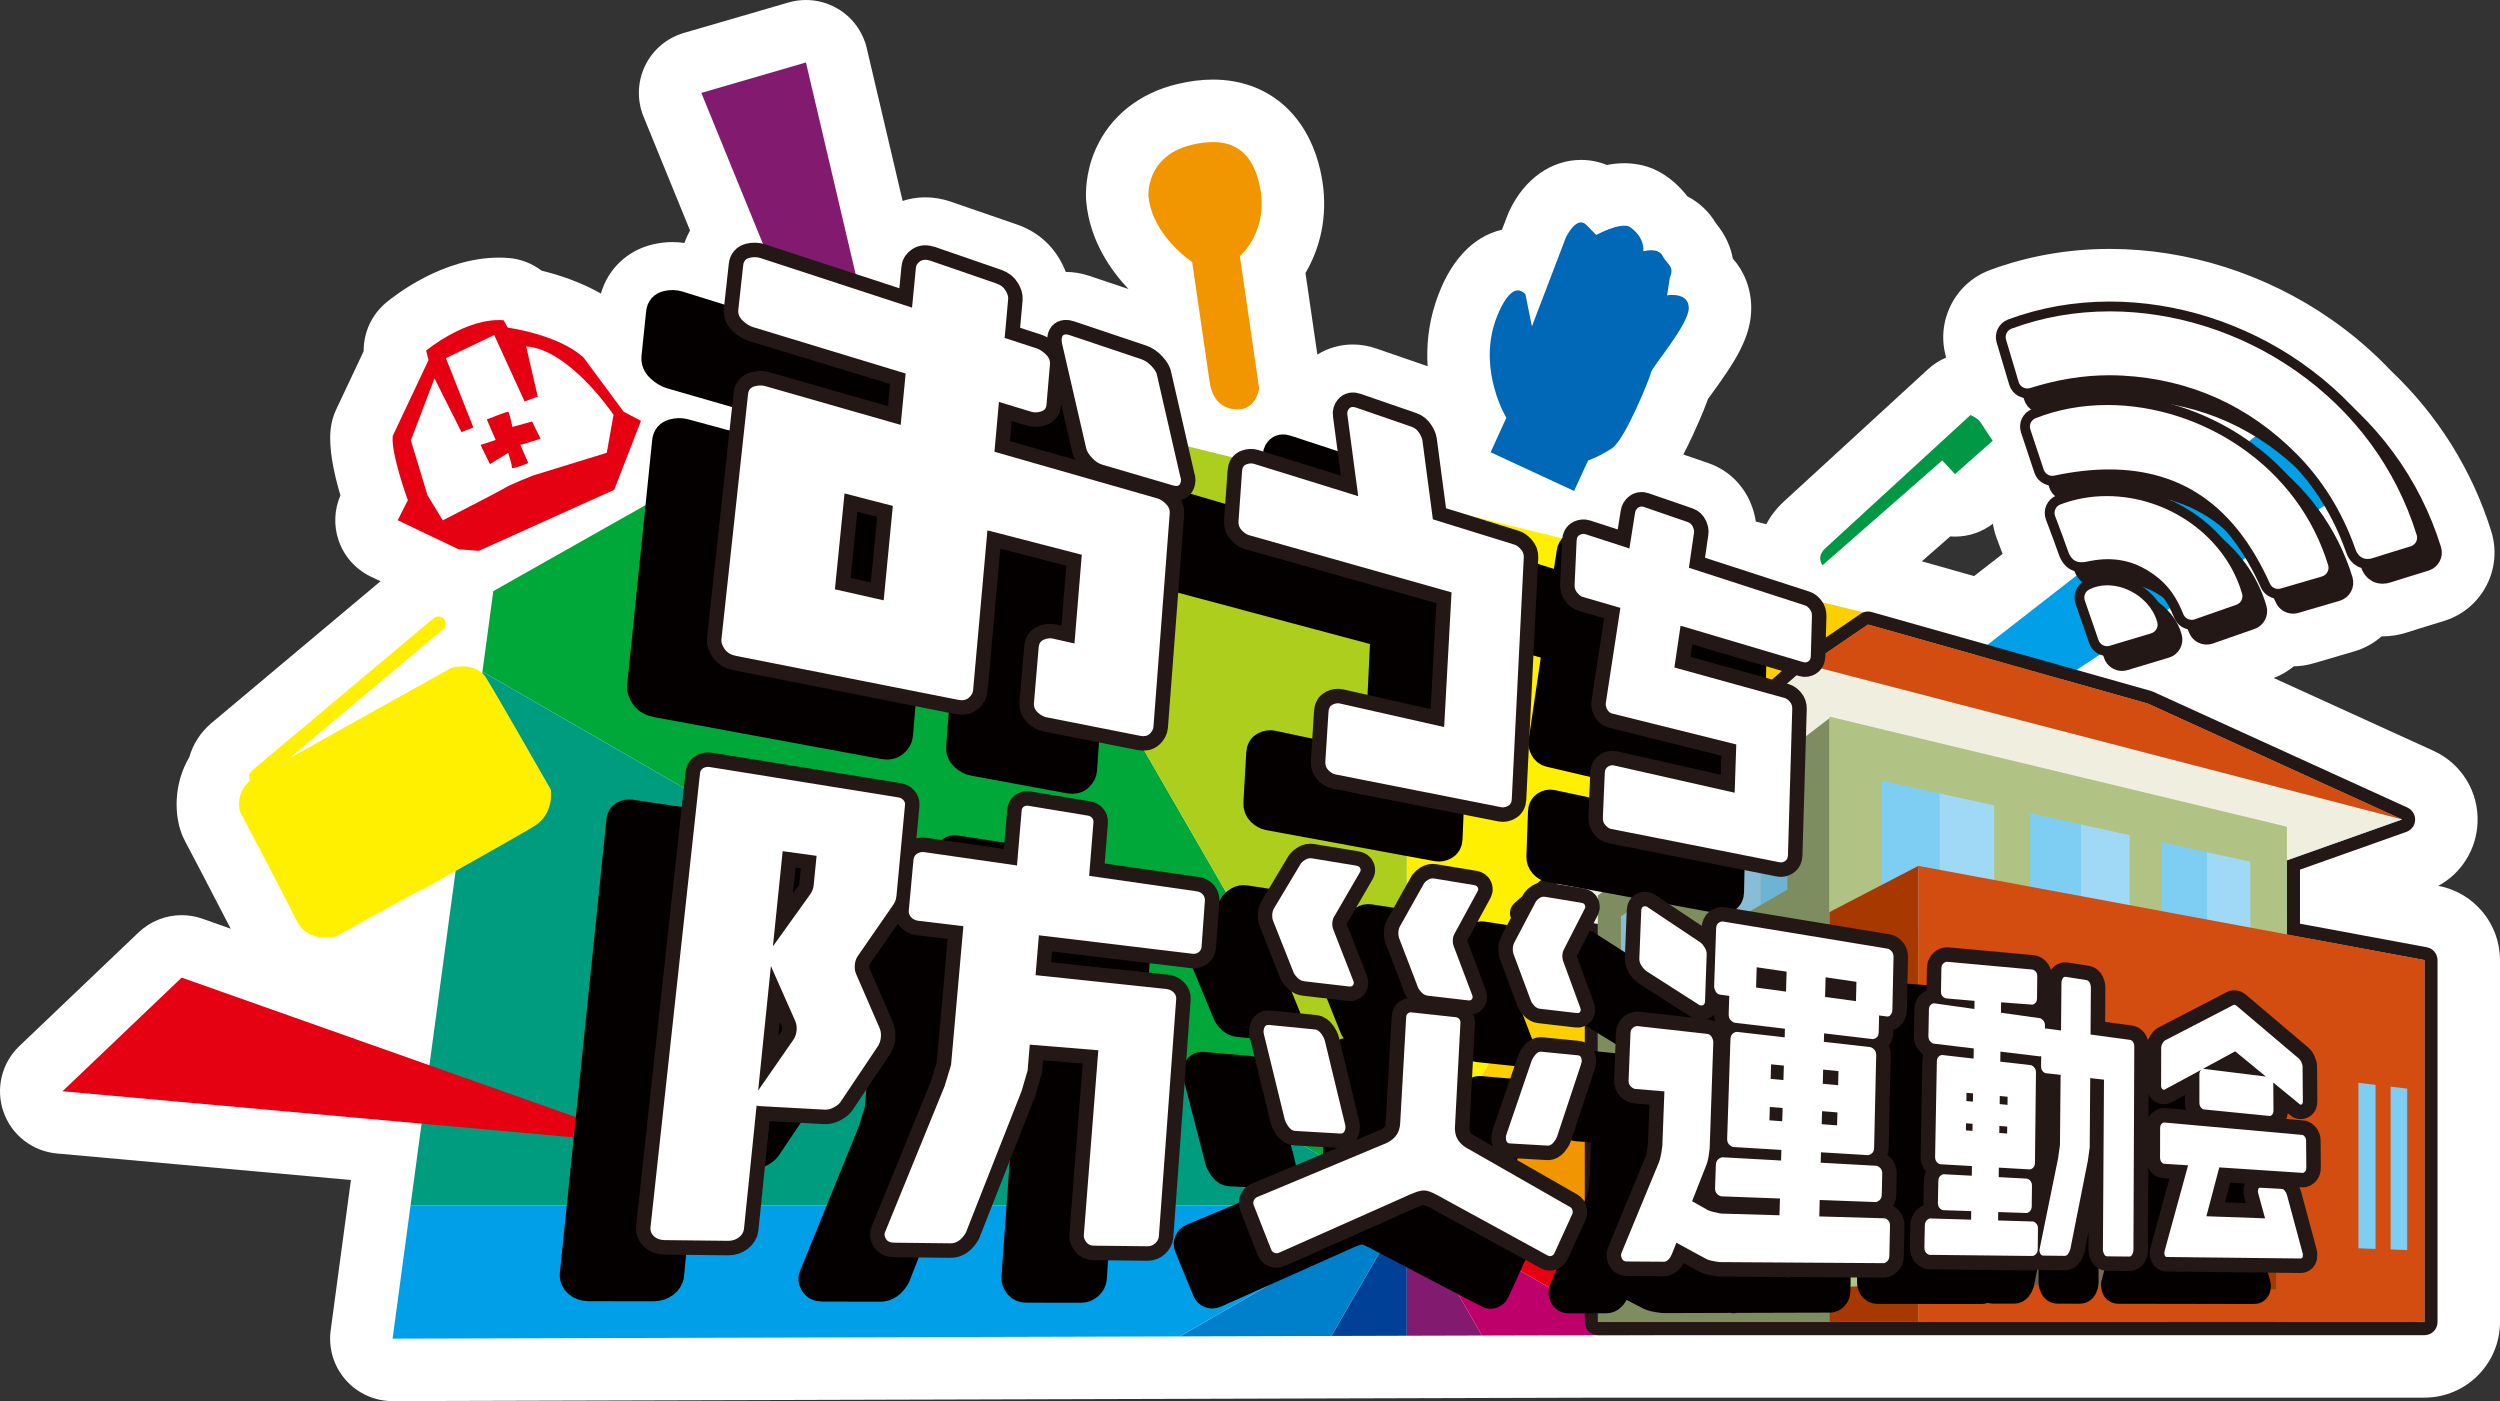 <svg version="1.1" xmlns="http://www.w3.org/2000/svg" xmlns:xlink="http://www.w3.org/1999/xlink" x="0px" y="0px" viewBox="0 0 800.444 448.609" xml:space="preserve"><rect x="0" y="0" width="800.444" height="448.609" fill="#333333" stroke="none"/><style type="text/css">.st0{fill:#FFFFFF;}.st1{fill:#E50012;}.st2{clip-path:url(#SVGID_2_);}.st3{fill:#00A83A;}.st4{fill:#FCCF00;}.st5{fill:#F29600;}.st6{fill:#004097;}.st7{fill:#FFF000;}.st8{fill:#821B70;}.st9{fill:#BE006A;}.st10{fill:#0080CA;}.st11{fill:#009FE8;}.st12{fill:#ADCE1C;}.st13{fill:#009C80;}.st14{fill:#7ECEF4;}.st15{fill:#231815;}.st16{fill:#EFEEDF;}.st17{fill:#D34C10;}.st18{fill:#B0C384;}.st19{fill:#9FD9F6;}.st20{fill:#6E604D;}.st21{fill:#7A6A56;}.st22{fill:#595757;}.st23{fill:#7E8D5F;}.st24{fill:#6DB3D4;}.st25{fill:#89BCD6;}.st26{fill:#A73900;}.st27{fill:#5A340C;}.st28{fill:#0068B6;}.st29{fill:#009844;}.st30{fill:none;stroke:#040000;stroke-width:9.28;stroke-linecap:round;stroke-linejoin:round;}.st31{fill:#040000;}.st32{fill:none;stroke:#000000;stroke-width:0.25;}.st33{fill:none;stroke:#231815;stroke-width:9.28;stroke-linecap:round;stroke-linejoin:round;}.st34{fill:none;stroke:#231815;stroke-width:6.29;}</style><path class="st0" d="M780.682,283.632c7.385-4.011,12.201-11.587,12.573-20.192c0.429-9.903-5.123-18.956-14.142-23.065l-51.137-23.296c2.401-0.909,4.568-2.187,6.456-3.746c2.097-0.022,4.18-0.333,6.196-0.923l13.237-3.88c3.218-0.944,6.179-2.598,8.673-4.788c0.114,0.001,0.227,0.002,0.341,0.002c2.628-0.003,5.245-0.424,7.799-1.253c2.663-0.866,5.372-1.695,8.24-2.574l3.597-1.106c5.882-1.818,10.677-5.799,13.53-11.22c2.849-5.401,3.423-11.607,1.606-17.458c-6.043-19.449-17.087-37.159-31.958-51.259c-5.799-6.143-12.279-11.726-19.268-16.601c-20.877-14.558-46.052-22.576-70.888-22.576c-13.39,0-26.322,2.282-38.437,6.784c-11.265,4.187-17.4,16.484-13.97,28c-2.082,0.877-4.038,2.097-5.758,3.675c-4.613,4.232-45.098,41.378-46.209,42.41c-2.495,2.317-4.337,4.767-5.651,7.26l-3.337-0.82c-0.284-1.982-0.857-4.153-1.872-6.44c-0.019-0.043-0.038-0.085-0.057-0.128c-2.62-5.793-7.338-10.113-13.286-12.166l-8.004-2.762c0.979-1.855,1.985-3.896,3.037-6.165c0.648-1.397,3.206-6.981,4.902-11.661c0.362-0.502,0.776-1.071,1.125-1.551c7.466-10.251,12.746-18.234,12.688-27.641c-0.037-6.119-2.222-11.566-5.906-15.723c-0.639-3.578-2.23-7.425-5.387-11.259c-2.224-3.757-5.382-6.706-9.164-8.661c-2.583-3.356-5.688-5.945-8.632-7.643c-0.718-0.414-1.46-0.782-2.223-1.104c-2.903-1.224-6.049-1.844-9.352-1.844c-1.879,0-3.745,0.211-5.544,0.559c-2.614-1.062-5.417-1.618-8.294-1.618c-9.529,0-18.096,6.079-22.918,16.261c-0.221,0.467-0.424,0.943-0.608,1.425l-1.779,4.66c-9.528,2.167-17.147,10.495-21.331,23.587c-2.312,7.116-2.867,13.961-2.473,20.126l-16.475-5.686c-2.455-0.847-4.972-1.276-7.483-1.276c-4.072,0-7.986,1.136-11.351,3.217l-3.804-26.103c0.416-0.706,0.826-1.448,1.224-2.226c4.782-9.35,5.99-19.995,3.493-30.781c-4.194-18.111-17.043-28.923-34.372-28.923c-3.606,0-7.444,0.482-11.409,1.433c-12.207,2.927-21.493,10.358-26.149,20.922c-3.374,7.655-3.152,14.538-3.004,16.465c0.009,0.111,0.018,0.222,0.028,0.333c1.153,12.288,7.678,21.742,13.509,27.894l-12.512-4.2c-2.499-0.839-5.029-1.264-7.523-1.264c-0.013,0-0.025,0-0.038,0c-0.535-1.398-1.205-2.782-2.01-4.149c-3.044-5.197-7.751-9.011-13.614-11.035l-21.109-7.285c-2.727-0.941-5.5-1.419-8.241-1.419c-2.497,0-4.941,0.394-7.257,1.161l-11.485-48.909c-1.254-5.341-4.648-9.933-9.386-12.7C265.039,0.925,261.554,0,258.043,0c-1.874,0-3.755,0.263-5.588,0.797l-33.492,9.747c-5.441,1.583-9.955,5.401-12.42,10.503c-2.465,5.102-2.65,11.011-0.509,16.257l14.901,36.511c-0.713,1.252-1.31,2.582-1.779,3.976c-1.272-0.188-2.56-0.283-3.856-0.283c-2.097,0-4.219,0.25-6.307,0.745c-8.191,1.937-14.364,7.927-16.596,15.744c-6.53-3.759-13.61-6.026-18.997-7.342c-3.024-2.313-6.691-3.75-10.6-4.054c-1.01-0.079-2.044-0.119-3.072-0.119c-17.879,0-33.195,11.991-36.084,14.395c-4.679,3.893-7.263,9.637-7.208,15.562l-8.78,18.614c-0.955,2.024-1.563,4.195-1.8,6.421c-0.642,6.042,0.991,13.932,3.139,21.135c-1.977,4.555-2.194,9.699-0.58,14.424c1.738,5.09,5.453,9.265,10.306,11.584l3.108,1.485l-54.103,45.378c-3.534,2.967-5.934,6.798-7.124,10.938c-4.495,7.674-4.944,16.518-2.878,23.271c0.368,1.203,0.848,2.368,1.435,3.481c0.112,0.213,9.217,17.481,14.716,28.19l-9.04-3.199c-2.178-0.771-4.433-1.146-6.669-1.146c-5.058,0-10.022,1.919-13.804,5.526L6.199,334.926c-5.681,5.416-7.668,13.655-5.081,21.066c2.587,7.411,9.269,12.623,17.086,13.328l94.156,8.493l-6.483,48.126c-0.772,5.728,0.973,11.51,4.783,15.856c3.798,4.331,9.279,6.814,15.037,6.814c0.019,0,0.038,0,0.058,0l387.647-1.115h72.34h28.466h80.516h34.248h3.237h44.041c13.341,0,24.194-10.853,24.194-24.194v-78.909v-36.974C800.444,295.767,792.133,285.766,780.682,283.632z M625.955,171.808c4.27,0,8.544-1.374,12.137-4.127c0.23,1.516,0.608,3.03,1.161,4.521c0.378,1.017,0.763,2.038,1.15,3.061l0.043,0.113c0.247,0.654,0.497,1.315,0.745,1.977c-3.029,2.356-6.072,4.724-9.12,7.094l-16.738-4.729l9.1-7.967C624.939,171.789,625.447,171.808,625.955,171.808z"/><g><g><path class="st0" d="M194.273,144.977l-23.625,7.277c0,0-7.4,2.929-8.957,3.941c-1.557,1.013-19.925,10.41-19.925,10.41l-4.879-8.015l-5.337-17.575l7.568-19.874l8.637,17.2l3.803-1.476l-8.787-22.2l15.461-7.396l9.726,21.257l4.216-1.523l-3.706-16.089c13.897,0.931,27.978,21.903,27.978,21.903L194.273,144.977z"/><g><path class="st1" d="M199.677,131.826l-12.834-17.352c-8.158-7.434-24.282-9.575-24.282-9.575l-1.313-2.359c-12.018-0.935-24.812,9.71-24.812,9.71l0.765,3.048l-11.456,24.286c-0.606,5.711,4.839,20.557,4.839,20.557l-3.241,6.428l19.443,9.288l6.537,0.512l43.339-19.543l8.571-22.078L199.677,131.826z M194.273,144.977l-23.625,7.277c0,0-7.4,2.929-8.957,3.941c-1.557,1.013-19.925,10.41-19.925,10.41l-4.879-8.015l-5.337-17.575l7.568-19.874l8.637,17.2l3.803-1.476l-8.787-22.2l15.461-7.396l9.726,21.257l4.216-1.523l-3.706-16.089c13.897,0.931,27.978,21.903,27.978,21.903L194.273,144.977z"/><path class="st1" d="M164.078,136.7c0,0-0.989-4.755-1.387-4.858c-0.398-0.104-6.828,2.446-6.828,2.446l2.835,6.575l-4.835,1.593l2.995,6.138l5.861-3.59c0,0,1.27,3.826,1.158,4.675c-0.113,0.849,5.27-1.434,5.27-1.434l-2.536-5.772l6.462-1.987l-2.718-5.543L164.078,136.7z"/></g></g><g><defs><polygon id="SVGID_1_" points="770.728,323.507 596.966,196.151 282.488,118.892 157.942,189.259 125.698,428.609 774.062,426.744 			"/></defs><clipPath id="SVGID_2_"><use xlink:href="#SVGID_1_"  style="overflow:visible;"/></clipPath><g class="st2"><rect x="450.44" y="385.921" class="st3" width="0" height="0"/><polygon class="st3" points="450.44,385.921 450.44,385.921 450.44,385.921 			"/><polygon class="st3" points="450.44,385.921 450.44,385.921 450.44,385.921 			"/><path class="st4" d="M450.44,385.921l320.876-185.258C738.78,144.435,691.925,97.58,635.697,65.045L450.44,385.921L450.44,385.921z"/><path class="st5" d="M450.44,385.921H821c0-67.51-18.143-130.745-49.685-185.258L450.44,385.921L450.44,385.921z"/><rect x="450.44" y="385.921" class="st3" width="0" height="0"/><polygon class="st3" points="450.439,385.921 450.44,385.921 450.439,385.921 			"/><polygon class="st3" points="450.44,385.921 450.44,385.921 450.44,385.921 			"/><polygon class="st3" points="450.439,385.921 450.44,385.921 450.439,385.921 			"/><rect x="450.44" y="385.921" class="st3" width="0" height="0.001"/><rect x="450.439" y="385.921" transform="matrix(0.555 -0.832 0.832 0.555 -120.525 546.639)" class="st3" width="0" height="0"/><path class="st6" d="M450.44,385.921L450.44,385.921L450.44,385.921L265.181,706.797c54.513,31.542,117.748,49.685,185.258,49.685V385.921L450.44,385.921z"/><path class="st7" d="M635.697,65.045C581.184,33.503,517.949,15.36,450.44,15.36v370.561L635.697,65.045z"/><path class="st8" d="M450.44,756.482c67.51,0,130.745-18.143,185.258-49.685L450.44,385.921V756.482z"/><path class="st9" d="M450.44,385.921l185.258,320.875c56.228-32.535,103.083-79.389,135.618-135.618L450.44,385.921L450.44,385.921z"/><path class="st1" d="M450.44,385.921L450.44,385.921l320.876,185.258C802.857,516.666,821,453.431,821,385.921H450.44z"/><path class="st10" d="M129.563,571.179c32.535,56.228,79.389,103.083,135.618,135.618l185.258-320.875L129.563,571.179z"/><path class="st11" d="M450.439,385.921H79.878c0,67.509,18.144,130.745,49.685,185.258L450.439,385.921L450.439,385.921z"/><path class="st3" d="M450.44,385.921L265.181,65.045c-56.228,32.535-103.083,79.389-135.618,135.618L450.44,385.921L450.44,385.921z"/><path class="st12" d="M450.44,385.921V15.36c-67.51,0-130.745,18.143-185.258,49.685L450.44,385.921L450.44,385.921z"/><path class="st13" d="M450.439,385.921L129.563,200.663c-31.541,54.513-49.685,117.748-49.685,185.258H450.439L450.439,385.921z"/></g></g><path class="st11" d="M553.589,270.514c3.569-2.271,178.979-138.96,178.979-138.96l18.816,25.63L560.942,283.383L553.589,270.514z"/><g><polygon class="st14" points="732.209,299.23 732.209,275.475 769.084,262.393 687.622,225.282 598.086,199.986 579.033,212.987 487.648,292.308 511.602,295.791 511.602,423.3 585.742,423.3 614.208,423.3 694.724,423.3 728.972,423.3 732.209,423.3 776.25,423.3 776.25,344.391 776.25,307.417 		"/><path class="st15" d="M598.086,199.986l89.536,25.296l81.462,37.111l-36.874,13.082v23.755l44.041,8.187v36.974V423.3h-44.041h-3.237h-34.248h-80.516h-28.466h-74.14V295.791l-23.954-3.483l91.385-79.321L598.086,199.986 M598.086,195.792c-0.835,0-1.66,0.249-2.364,0.73l-19.053,13c-0.134,0.092-0.263,0.191-0.385,0.297l-91.385,79.321c-1.239,1.075-1.737,2.774-1.275,4.348s1.798,2.734,3.421,2.97l20.363,2.961V423.3c0,2.316,1.878,4.194,4.194,4.194h74.14h28.466h80.516h34.248h3.237h44.041c2.316,0,4.194-1.878,4.194-4.194v-78.909v-36.974c0-2.021-1.441-3.754-3.428-4.124l-40.613-7.55v-17.306l34.082-12.092c1.611-0.572,2.714-2.064,2.788-3.771c0.074-1.708-0.896-3.29-2.451-3.998l-81.462-37.111c-0.194-0.088-0.394-0.162-0.598-0.219l-89.536-25.296C598.851,195.844,598.467,195.792,598.086,195.792L598.086,195.792z"/></g><g><g><g><polygon class="st16" points="579.033,212.93 769.084,262.336 627.461,312.58 487.648,292.251 				"/></g><g><polygon class="st17" points="687.622,225.226 769.084,262.336 579.033,212.93 598.086,199.93 				"/></g></g><g><g><g><polygon class="st18" points="585.742,229.443 732.209,264.695 732.209,315.607 585.742,291.674 					"/><polygon class="st18" points="732.209,315.607 732.209,423.243 585.742,423.243 585.742,291.674 					"/></g><g><polygon class="st19" points="666.303,309.194 681.865,311.643 681.865,267.411 666.303,263.991 					"/><polygon class="st14" points="650.047,306.636 666.303,309.194 666.303,263.991 650.047,260.419 					"/></g><g><polygon class="st19" points="706.618,315.541 720.515,317.726 720.515,275.904 706.618,272.851 					"/><polygon class="st14" points="692.138,313.259 706.618,315.541 706.618,272.851 692.138,269.669 					"/></g><g><polygon class="st19" points="620.94,302.053 638.494,304.815 638.494,257.879 620.94,254.025 					"/><polygon class="st14" points="602.559,299.159 620.94,302.053 620.94,254.025 602.559,249.982 					"/></g><polygon class="st14" points="602.559,408.851 610.404,408.994 610.404,365.054 602.559,364.468 				"/><polygon class="st14" points="619.044,409.152 626.57,409.289 626.57,366.259 619.044,365.698 				"/><polygon class="st20" points="658.005,351.875 646.968,350.803 646.968,413.055 658.005,413.21 				"/><polygon class="st21" points="678.483,353.87 658.005,351.875 658.005,413.21 678.483,413.489 				"/><polygon class="st22" points="661.077,393.223 663.864,393.339 663.864,373.464 661.077,373.274 				"/></g><g><g><polygon class="st23" points="511.602,286.71 585.742,229.963 585.742,423.243 511.602,423.243 					"/></g><g><polygon class="st24" points="563.799,289.729 572.263,284.829 572.263,256.184 563.799,262.099 					"/><polygon class="st25" points="555.916,294.293 563.799,289.729 563.799,262.099 555.916,267.606 					"/></g><g><polygon class="st25" points="563.304,380.097 568.247,379.172 568.247,351.008 563.304,352.528 					"/></g><g><polygon class="st24" points="563.304,407.671 568.247,407.337 568.247,379.172 563.304,380.097 					"/></g><g><polygon class="st25" points="541.956,357.816 546.017,356.545 546.017,331.041 541.956,332.799 					"/></g><g><polygon class="st24" points="541.956,382.829 546.017,382.044 546.017,356.545 541.956,357.816 					"/></g><g><polygon class="st25" points="524.455,312.51 518.995,315.671 518.995,293.407 524.455,289.595 					"/><polygon class="st24" points="530.237,309.16 524.455,312.51 524.455,289.595 530.237,285.551 					"/></g><g><polygon class="st25" points="524.455,411.014 518.995,411.362 518.995,366.596 524.455,364.932 					"/><polygon class="st24" points="530.237,410.642 524.455,411.014 524.455,364.932 530.237,363.167 					"/></g></g></g><g><polygon class="st26" points="585.742,412.248 614.208,411.007 614.208,423.243 585.742,423.243 			"/><g><polygon class="st26" points="728.972,338.359 694.724,346.165 694.724,423.243 728.972,423.243 				"/><polygon class="st24" points="714.713,404.373 720.357,404.096 720.357,362.076 714.713,362.958 				"/><polygon class="st24" points="707.809,404.709 702.521,404.968 702.521,364.858 707.809,364.034 				"/></g><g><polygon class="st27" points="614.208,323.856 728.972,338.359 694.724,346.165 585.742,334.056 				"/></g><g><polygon class="st17" points="728.972,423.243 614.208,423.243 614.208,411.007 728.972,412.822 				"/></g><polygon class="st26" points="614.208,277.237 585.742,292.029 585.742,334.056 614.208,324.001 			"/><g><polygon class="st17" points="776.25,307.36 776.25,344.334 776.25,423.243 728.972,423.243 728.972,338.359 614.208,323.856 614.208,277.237 				"/><polygon class="st14" points="765.421,400.051 770.728,400.243 770.728,348.551 765.421,347.92 				"/><polygon class="st14" points="755.117,399.681 760.6,399.876 760.6,347.348 755.117,346.698 				"/></g></g></g><path class="st28" d="M477.265,144.803l5.027-11.038c0,0-8.867-14.637-3.687-30.498c0,0,4.641-14.583,9.815-9.02l2.063,10.267l10.88-28.493c0,0,3.413-7.207,6.57-3.997c3.158,3.21,3.158,3.21,3.158,3.21s7.344-4.047,10.535-2.702c0,0,4.839,2.79,4.551,7.932c0,0,4.722-1.394,6.15,1.463c1.427,2.857,3.931,3.16,2.316,6.99l-0.876,5.646c0,0,6.907-1.225,6.938,4.051c0.032,5.276-11.666,18.765-12.02,20.495c-0.353,1.73-8.373,21.655-12.542,24.41c-4.168,2.754-7.663,3.913-7.663,3.913l-4.489,9.76L477.265,144.803z"/><path class="st5" d="M403.213,58.916c3.472,14.997-6.233,23.079-6.233,23.079l6.186,42.447c0,0-1,6.764-6.973,6.642c-5.974-0.122-8.256-4.422-8.917-8.959c-0.661-4.536-5.572-38.234-5.572-38.234s-12.804-8.392-13.999-21.123c0,0-0.988-12.839,13.876-16.404C396.444,42.799,401.301,50.66,403.213,58.916z"/><path class="st29" d="M583.497,181.009c-1.747-2.982,0.175-4.768,1.274-5.788c1.098-1.02,46.119-42.327,46.119-42.327s2.354,0.883,3.355,2.511c1.001,1.627,3.768,5.708,3.768,5.708l-12.065,10.695l-4.082-4.394L583.497,181.009z"/><polygon class="st1" points="209.208,366.466 20.001,349.401 58.163,313.013 	"/><polygon class="st8" points="224.552,29.747 258.043,20 295.972,181.524 287.243,183.352 	"/><path class="st7" d="M155.657,217.024c-3.32-5.337-11.011-3.258-11.011-3.258s-33.599,18.765-51.876,28.919l49.103-41.184c0.99-0.831,1.12-2.307,0.289-3.297c-0.831-0.99-2.303-1.118-3.297-0.289l-58.286,48.887c-0.926,0.778-1.088,2.114-0.427,3.095c-5.083,4.119-3.303,9.941-3.303,9.941s13.947,26.445,18.028,34.729c4.08,8.284,13.217,5,13.217,5s25.444-14.243,27.242-14.8c0,0,29.012-16.181,35.646-20.205c6.634-4.024,5.381-11.743,5.381-11.743S158.976,222.362,155.657,217.024z"/><g><g><g><path class="st30" d="M347.355,173.523c0.844,0.229,1.736,0.79,2.69,1.674c0.939,0.89,1.377,1.868,1.302,2.945l-4.736,68.349c-0.054,0.778-0.446,1.521-1.178,2.231c-0.733,0.711-1.745,0.947-3.039,0.709l-30.74-5.673c-0.926-0.171-1.861-0.666-2.807-1.488c-0.948-0.823-1.375-1.843-1.279-3.06l1.396-17.825c0.095-1.206,0.663-2.02,1.702-2.442c1.037-0.421,2.015-0.533,2.933-0.338l7.023,1.491l2.148-28.379l-30.848-7.527l-4.246,51.177c-0.069,0.828-0.522,1.614-1.362,2.359c-0.842,0.747-1.998,0.985-3.471,0.714l-72.586-13.396c-1.712-0.316-2.972-1.038-3.775-2.165c-0.804-1.129-1.161-2.142-1.07-3.039l8.026-78.563c0.132-1.296,0.832-2.122,2.098-2.476c1.262-0.354,2.447-0.38,3.555-0.079l44.241,12.004l1.484-16.435l-49.928-14.415c-1.115-0.322-2.238-0.993-3.368-2.015c-1.133-1.024-1.633-2.181-1.499-3.47l1.482-14.308c0.133-1.279,0.832-2.068,2.095-2.367c1.26-0.298,2.443-0.274,3.55,0.07l49.571,15.422l1.163-12.877c0.067-0.747,0.529-1.405,1.385-1.982c0.854-0.575,1.987-0.633,3.397-0.169l21.574,7.091c1.343,0.442,2.335,1.186,2.963,2.223c0.641,1.04,0.925,1.917,0.865,2.642l-1.037,12.502l10.537,3.278c0.916,0.285,1.885,0.899,2.919,1.844c1.018,0.939,1.487,1.991,1.395,3.153l-1.03,12.991c-0.088,1.114-0.7,1.837-1.824,2.162c-1.141,0.333-2.165,0.363-3.088,0.097l-10.607-3.062l-1.323,15.948L347.355,173.523z M260.992,176.643l-15.788-3.852l-2.885,30.681l15.945,3.385L260.992,176.643z M341.719,129.07c1.213,0.387,2.346,1.148,3.406,2.276c1.058,1.126,1.625,2.051,1.696,2.781l7.875,32.395c0.315,0.687,0.308,1.409-0.01,2.164c-0.33,0.753-1.082,0.963-2.273,0.633l-23.117-6.419c-1.257-0.349-2.412-1.074-3.45-2.185c-1.054-1.105-1.675-2.056-1.874-2.845l-8.195-33.543c-0.526-2.533,0.272-3.46,2.387-2.784L341.719,129.07z"/><path class="st31" d="M347.355,173.523c0.844,0.229,1.736,0.79,2.69,1.674c0.939,0.89,1.377,1.868,1.302,2.945l-4.736,68.349c-0.054,0.778-0.446,1.521-1.178,2.231c-0.733,0.711-1.745,0.947-3.039,0.709l-30.74-5.673c-0.926-0.171-1.861-0.666-2.807-1.488c-0.948-0.823-1.375-1.843-1.279-3.06l1.396-17.825c0.095-1.206,0.663-2.02,1.702-2.442c1.037-0.421,2.015-0.533,2.933-0.338l7.023,1.491l2.148-28.379l-30.848-7.527l-4.246,51.177c-0.069,0.828-0.522,1.614-1.362,2.359c-0.842,0.747-1.998,0.985-3.471,0.714l-72.586-13.396c-1.712-0.316-2.972-1.038-3.775-2.165c-0.804-1.129-1.161-2.142-1.07-3.039l8.026-78.563c0.132-1.296,0.832-2.122,2.098-2.476c1.262-0.354,2.447-0.38,3.555-0.079l44.241,12.004l1.484-16.435l-49.928-14.415c-1.115-0.322-2.238-0.993-3.368-2.015c-1.133-1.024-1.633-2.181-1.499-3.47l1.482-14.308c0.133-1.279,0.832-2.068,2.095-2.367c1.26-0.298,2.443-0.274,3.55,0.07l49.571,15.422l1.163-12.877c0.067-0.747,0.529-1.405,1.385-1.982c0.854-0.575,1.987-0.633,3.397-0.169l21.574,7.091c1.343,0.442,2.335,1.186,2.963,2.223c0.641,1.04,0.925,1.917,0.865,2.642l-1.037,12.502l10.537,3.278c0.916,0.285,1.885,0.899,2.919,1.844c1.018,0.939,1.487,1.991,1.395,3.153l-1.03,12.991c-0.088,1.114-0.7,1.837-1.824,2.162c-1.141,0.333-2.165,0.363-3.088,0.097l-10.607-3.062l-1.323,15.948L347.355,173.523z M260.992,176.643l-15.788-3.852l-2.885,30.681l15.945,3.385L260.992,176.643z M341.719,129.07c1.213,0.387,2.346,1.148,3.406,2.276c1.058,1.126,1.625,2.051,1.696,2.781l7.875,32.395c0.315,0.687,0.308,1.409-0.01,2.164c-0.33,0.753-1.082,0.963-2.273,0.633l-23.117-6.419c-1.257-0.349-2.412-1.074-3.45-2.185c-1.054-1.105-1.675-2.056-1.874-2.845l-8.195-33.543c-0.526-2.533,0.272-3.46,2.387-2.784L341.719,129.07z"/></g><g><path class="st30" d="M460.225,271.176l-54.137-9.991c-0.745-0.138-1.503-0.567-2.272-1.289c-0.771-0.723-1.126-1.634-1.064-2.73l0.905-16.063c0.061-1.087,0.508-1.831,1.338-2.232c0.828-0.399,1.612-0.52,2.353-0.363l34.045,7.228l2.052-43.05l-66.13-17.684c-0.79-0.211-1.591-0.719-2.403-1.523c-0.814-0.806-1.186-1.761-1.115-2.863l1.035-16.155c0.07-1.094,0.547-1.802,1.428-2.126c0.88-0.323,1.711-0.369,2.496-0.138l34.008,10.018l-3.757-26.042c-0.119-0.695,0.059-1.328,0.54-1.902c0.48-0.573,1.213-0.7,2.192-0.378l18.271,6.006c0.983,0.323,1.784,0.944,2.414,1.862c0.62,0.913,0.992,1.705,1.106,2.379l3.633,25.263l26.681,7.859c0.634,0.187,1.311,0.661,2.037,1.415c0.716,0.759,1.059,1.603,1.019,2.538l-3.28,77.434c-0.043,1.018-0.458,1.723-1.238,2.117C461.591,271.158,460.875,271.296,460.225,271.176z"/><path class="st31" d="M460.225,271.176l-54.137-9.991c-0.745-0.138-1.503-0.567-2.272-1.289c-0.771-0.723-1.126-1.634-1.064-2.73l0.905-16.063c0.061-1.087,0.508-1.831,1.338-2.232c0.828-0.399,1.612-0.52,2.353-0.363l34.045,7.228l2.052-43.05l-66.13-17.684c-0.79-0.211-1.591-0.719-2.403-1.523c-0.814-0.806-1.186-1.761-1.115-2.863l1.035-16.155c0.07-1.094,0.547-1.802,1.428-2.126c0.88-0.323,1.711-0.369,2.496-0.138l34.008,10.018l-3.757-26.042c-0.119-0.695,0.059-1.328,0.54-1.902c0.48-0.573,1.213-0.7,2.192-0.378l18.271,6.006c0.983,0.323,1.784,0.944,2.414,1.862c0.62,0.913,0.992,1.705,1.106,2.379l3.633,25.263l26.681,7.859c0.634,0.187,1.311,0.661,2.037,1.415c0.716,0.759,1.059,1.603,1.019,2.538l-3.28,77.434c-0.043,1.018-0.458,1.723-1.238,2.117C461.591,271.158,460.875,271.296,460.225,271.176z"/></g><g><path class="st30" d="M498.517,207.153l-12.26-3.38c-0.6-0.169-1.213-0.605-1.837-1.319c-0.626-0.706-0.921-1.546-0.884-2.51l0.543-14.134c0.037-0.957,0.387-1.588,1.048-1.891c0.661-0.303,1.289-0.362,1.886-0.178l14.285,4.406l1.753-11.424c0.06-0.562,0.353-1.078,0.883-1.553c0.528-0.474,1.199-0.579,2.007-0.313l14.355,4.718c0.736,0.242,1.275,0.737,1.627,1.484c0.344,0.744,0.473,1.382,0.379,1.917l-1.563,11.167l37.981,11.715c0.487,0.15,0.985,0.532,1.496,1.144c0.51,0.612,0.756,1.349,0.738,2.213l-0.262,12.747c-0.018,0.869-0.292,1.458-0.823,1.766c-0.532,0.309-1.042,0.395-1.531,0.257l-40.166-11.302l-1.897,13.359l36.059,9.447c0.499,0.131,1.035,0.504,1.615,1.121c0.572,0.614,0.851,1.363,0.832,2.246l-1.02,46.796c-0.02,0.902-0.333,1.535-0.932,1.898c-0.608,0.363-1.162,0.499-1.668,0.406l-55.112-10.171c-0.592-0.109-1.197-0.493-1.814-1.142c-0.618-0.66-0.911-1.452-0.878-2.386l0.511-14.371c0.033-0.927,0.376-1.587,1.029-1.991c0.651-0.393,1.272-0.531,1.86-0.406l39.48,8.382l0.399-15.427l-40.442-9.488c-0.798-0.187-1.388-0.659-1.764-1.424c-0.377-0.756-0.51-1.427-0.405-2.004L498.517,207.153z"/><path class="st31" d="M498.517,207.153l-12.26-3.38c-0.6-0.169-1.213-0.605-1.837-1.319c-0.626-0.706-0.921-1.546-0.884-2.51l0.543-14.134c0.037-0.957,0.387-1.588,1.048-1.891c0.661-0.303,1.289-0.362,1.886-0.178l14.285,4.406l1.753-11.424c0.06-0.562,0.353-1.078,0.883-1.553c0.528-0.474,1.199-0.579,2.007-0.313l14.355,4.718c0.736,0.242,1.275,0.737,1.627,1.484c0.344,0.744,0.473,1.382,0.379,1.917l-1.563,11.167l37.981,11.715c0.487,0.15,0.985,0.532,1.496,1.144c0.51,0.612,0.756,1.349,0.738,2.213l-0.262,12.747c-0.018,0.869-0.292,1.458-0.823,1.766c-0.532,0.309-1.042,0.395-1.531,0.257l-40.166-11.302l-1.897,13.359l36.059,9.447c0.499,0.131,1.035,0.504,1.615,1.121c0.572,0.614,0.851,1.363,0.832,2.246l-1.02,46.796c-0.02,0.902-0.333,1.535-0.932,1.898c-0.608,0.363-1.162,0.499-1.668,0.406l-55.112-10.171c-0.592-0.109-1.197-0.493-1.814-1.142c-0.618-0.66-0.911-1.452-0.878-2.386l0.511-14.371c0.033-0.927,0.376-1.587,1.029-1.991c0.651-0.393,1.272-0.531,1.86-0.406l39.48,8.382l0.399-15.427l-40.442-9.488c-0.798-0.187-1.388-0.659-1.764-1.424c-0.377-0.756-0.51-1.427-0.405-2.004L498.517,207.153z"/></g><g><path class="st30" d="M581.023,346.69c0.406,0.042,0.847,0.289,1.316,0.741c0.474,0.452,0.702,1.063,0.69,1.833l-0.443,29.623c-0.012,0.78-0.259,1.363-0.749,1.748c-0.485,0.385-0.935,0.568-1.345,0.548l-15.199-0.758l-0.062,3.324l18.057,0.811c0.407,0.018,0.845,0.242,1.32,0.672c0.469,0.429,0.7,1.033,0.689,1.813l-0.097,6.749c-0.011,0.782-0.26,1.371-0.742,1.768c-0.488,0.397-0.933,0.591-1.341,0.58l-18.109-0.49l-0.099,5.253l21.269,0.409c0.375,0.007,0.768,0.22,1.18,0.637c0.412,0.417,0.614,0.998,0.603,1.742l-0.132,9.627c-0.01,0.711-0.228,1.272-0.652,1.685c-0.425,0.413-0.824,0.621-1.201,0.622l-30.807,0.09l-0.098,0.118l-0.093-0.118l-22.405,0.066c-2.141-0.238-3.606-0.561-4.386-0.968l-9.744-5.078l-1.376,3.476c-0.726,1.745-1.625,2.62-2.697,2.623l-12.115,0.035c-0.741,0.002-1.26-0.328-1.554-0.985c-0.294-0.658-0.339-1.219-0.138-1.686l12.029-29.214c0.156-0.407,0.329-1.048,0.513-1.927c0.191-0.878,0.311-1.648,0.366-2.305l0.137-0.982l0.524-17.329l-9.484-0.69c-0.473-0.034-0.969-0.299-1.484-0.793c-0.515-0.495-0.758-1.136-0.732-1.923l0.495-15.049c0.027-0.823,0.31-1.426,0.852-1.801c0.541-0.383,1.048-0.546,1.519-0.498l9.433,0.947l9.037,0.908l4.154,0.417c0.645,0.065,1.146,0.405,1.503,1.017c0.357,0.612,0.528,1.173,0.514,1.688l-0.671,24.998l-0.238,8.858c-0.272,2.488-0.591,4.19-0.958,5.104l-4.622,11.801l5.155,2.805c0.372,0.17,0.915,0.343,1.628,0.52c0.711,0.176,1.338,0.31,1.879,0.401l0.861,0.138l18.971,0.364l0.116-5.354l-18.995-0.514c-0.474-0.013-0.959-0.248-1.456-0.706c-0.498-0.458-0.736-1.112-0.714-1.959l0.193-7.311c0.022-0.844,0.294-1.477,0.813-1.896c0.519-0.419,1.014-0.617,1.486-0.596l18.935,0.851l0.073-3.388l-15.551-0.776c-0.467-0.023-0.946-0.267-1.437-0.73c-0.491-0.464-0.727-1.116-0.705-1.953l0.813-31.772c0.021-0.825,0.286-1.429,0.795-1.81c0.508-0.381,0.994-0.547,1.456-0.499l15.407,1.585l0.06-2.755l-16.238-1.737c-0.464-0.05-0.939-0.317-1.426-0.801c-0.488-0.485-0.721-1.14-0.7-1.964l0.15-5.817l-2.953-0.351c-0.671-0.08-1.174-0.424-1.515-1.037c-0.335-0.613-0.499-1.178-0.485-1.689l0.497-18.458c0.022-0.819,0.29-1.406,0.803-1.758c0.512-0.352,1.002-0.493,1.468-0.421l53.619,8.175c0.397,0.061,0.825,0.324,1.289,0.79c0.458,0.465,0.684,1.074,0.674,1.827l-0.235,16.964c-0.006,0.47-0.169,0.95-0.489,1.437c-0.32,0.488-0.764,0.696-1.334,0.628l-2.49-0.296l-0.08,5.416c-0.011,0.767-0.259,1.326-0.738,1.677c-0.485,0.351-0.928,0.505-1.333,0.462l-15.71-1.68l-0.051,2.704L581.023,346.69zM505.615,319.107l0.496-15.295c0.026-0.806,0.319-1.268,0.88-1.384c0.561-0.116,1.034,0.017,1.416,0.399l17.095,10.968c0.436,0.299,0.888,0.817,1.362,1.554c0.473,0.737,0.701,1.479,0.68,2.226l-0.411,14.917c-0.022,0.792-0.307,1.245-0.857,1.365c-0.551,0.113-0.993,0.015-1.328-0.302l-17.185-10.569c-0.492-0.387-0.979-0.938-1.461-1.651C505.82,320.622,505.59,319.879,505.615,319.107z M543.722,328.01l9.767,1.215l0.138-6.382l-9.751-1.305L543.722,328.01zM552.977,352.86l-4.156-0.372l-0.105,4.646l4.161,0.344L552.977,352.86z M548.513,366.106l-0.096,4.265l4.175,0.265l0.092-4.239L548.513,366.106z M566.342,324.545l-0.118,6.265l10.071,1.253l0.102-6.172L566.342,324.545z M565.704,358.54l4.996,0.413l0.08-4.499l-4.991-0.447L565.704,358.54z M565.54,367.291l-0.078,4.16l5.012,0.318l0.073-4.129L565.54,367.291z"/><path class="st31" d="M581.023,346.69c0.406,0.042,0.847,0.289,1.316,0.741c0.474,0.452,0.702,1.063,0.69,1.833l-0.443,29.623c-0.012,0.78-0.259,1.363-0.749,1.748c-0.485,0.385-0.935,0.568-1.345,0.548l-15.199-0.758l-0.062,3.324l18.057,0.811c0.407,0.018,0.845,0.242,1.32,0.672c0.469,0.429,0.7,1.033,0.689,1.813l-0.097,6.749c-0.011,0.782-0.26,1.371-0.742,1.768c-0.488,0.397-0.933,0.591-1.341,0.58l-18.109-0.49l-0.099,5.253l21.269,0.409c0.375,0.007,0.768,0.22,1.18,0.637c0.412,0.417,0.614,0.998,0.603,1.742l-0.132,9.627c-0.01,0.711-0.228,1.272-0.652,1.685c-0.425,0.413-0.824,0.621-1.201,0.622l-30.807,0.09l-0.098,0.118l-0.093-0.118l-22.405,0.066c-2.141-0.238-3.606-0.561-4.386-0.968l-9.744-5.078l-1.376,3.476c-0.726,1.745-1.625,2.62-2.697,2.623l-12.115,0.035c-0.741,0.002-1.26-0.328-1.554-0.985c-0.294-0.658-0.339-1.219-0.138-1.686l12.029-29.214c0.156-0.407,0.329-1.048,0.513-1.927c0.191-0.878,0.311-1.648,0.366-2.305l0.137-0.982l0.524-17.329l-9.484-0.69c-0.473-0.034-0.969-0.299-1.484-0.793c-0.515-0.495-0.758-1.136-0.732-1.923l0.495-15.049c0.027-0.823,0.31-1.426,0.852-1.801c0.541-0.383,1.048-0.546,1.519-0.498l9.433,0.947l9.037,0.908l4.154,0.417c0.645,0.065,1.146,0.405,1.503,1.017c0.357,0.612,0.528,1.173,0.514,1.688l-0.671,24.998l-0.238,8.858c-0.272,2.488-0.591,4.19-0.958,5.104l-4.622,11.801l5.155,2.805c0.372,0.17,0.915,0.343,1.628,0.52c0.711,0.176,1.338,0.31,1.879,0.401l0.861,0.138l18.971,0.364l0.116-5.354l-18.995-0.514c-0.474-0.013-0.959-0.248-1.456-0.706c-0.498-0.458-0.736-1.112-0.714-1.959l0.193-7.311c0.022-0.844,0.294-1.477,0.813-1.896c0.519-0.419,1.014-0.617,1.486-0.596l18.935,0.851l0.073-3.388l-15.551-0.776c-0.467-0.023-0.946-0.267-1.437-0.73c-0.491-0.464-0.727-1.116-0.705-1.953l0.813-31.772c0.021-0.825,0.286-1.429,0.795-1.81c0.508-0.381,0.994-0.547,1.456-0.499l15.407,1.585l0.06-2.755l-16.238-1.737c-0.464-0.05-0.939-0.317-1.426-0.801c-0.488-0.485-0.721-1.14-0.7-1.964l0.15-5.817l-2.953-0.351c-0.671-0.08-1.174-0.424-1.515-1.037c-0.335-0.613-0.499-1.178-0.485-1.689l0.497-18.458c0.022-0.819,0.29-1.406,0.803-1.758c0.512-0.352,1.002-0.493,1.468-0.421l53.619,8.175c0.397,0.061,0.825,0.324,1.289,0.79c0.458,0.465,0.684,1.074,0.674,1.827l-0.235,16.964c-0.006,0.47-0.169,0.95-0.489,1.437c-0.32,0.488-0.764,0.696-1.334,0.628l-2.49-0.296l-0.08,5.416c-0.011,0.767-0.259,1.326-0.738,1.677c-0.485,0.351-0.928,0.505-1.333,0.462l-15.71-1.68l-0.051,2.704L581.023,346.69zM505.615,319.107l0.496-15.295c0.026-0.806,0.319-1.268,0.88-1.384c0.561-0.116,1.034,0.017,1.416,0.399l17.095,10.968c0.436,0.299,0.888,0.817,1.362,1.554c0.473,0.737,0.701,1.479,0.68,2.226l-0.411,14.917c-0.022,0.792-0.307,1.245-0.857,1.365c-0.551,0.113-0.993,0.015-1.328-0.302l-17.185-10.569c-0.492-0.387-0.979-0.938-1.461-1.651C505.82,320.622,505.59,319.879,505.615,319.107z M543.722,328.01l9.767,1.215l0.138-6.382l-9.751-1.305L543.722,328.01zM552.977,352.86l-4.156-0.372l-0.105,4.646l4.161,0.344L552.977,352.86z M548.513,366.106l-0.096,4.265l4.175,0.265l0.092-4.239L548.513,366.106z M566.342,324.545l-0.118,6.265l10.071,1.253l0.102-6.172L566.342,324.545z M565.704,358.54l4.996,0.413l0.08-4.499l-4.991-0.447L565.704,358.54z M565.54,367.291l-0.078,4.16l5.012,0.318l0.073-4.129L565.54,367.291z"/></g><g><path class="st30" d="M603.958,328.735l0.077-7.424c0.007-0.701,0.228-1.229,0.661-1.585c0.433-0.355,0.837-0.522,1.211-0.501l27.689,2.221c0.366,0.023,0.735,0.223,1.111,0.594c0.375,0.377,0.563,0.879,0.561,1.512l-0.024,7.105c-0.002,0.668-0.198,1.176-0.589,1.525c-0.391,0.349-0.758,0.5-1.1,0.454l-9.997-0.637l-0.02,3.327l12.669,1.631c0.339,0.044,0.707,0.275,1.107,0.694c0.395,0.418,0.594,0.977,0.592,1.678l-0.003,0.952c0.145-0.049,0.278-0.066,0.398-0.051l4.841,0.599l0.024-15.343c0.001-0.427,0.127-0.852,0.373-1.275c0.251-0.422,0.609-0.597,1.079-0.525l6.725,0.981c0.436,0.067,0.78,0.356,1.032,0.86c0.252,0.511,0.378,0.973,0.378,1.393l0.009,15.098l12.854,1.59c0.395,0.049,0.728,0.265,1.005,0.649c0.272,0.383,0.411,0.829,0.413,1.338l0.247,65.121c0.002,0.426-0.119,0.874-0.361,1.349c-0.242,0.475-0.575,0.714-0.997,0.713l-7.168-0.012c-0.434-0.001-0.778-0.245-1.03-0.728c-0.253-0.484-0.38-0.941-0.38-1.374l-0.087-54.276l-4.487-0.447l0.013,22.088c-0.253,2.005-0.438,3.404-0.553,4.195l-5.499,28.384c-0.453,1.424-1.05,2.137-1.792,2.136l-7.013-0.012c-0.491-0.001-0.841-0.271-1.046-0.803c-0.21-0.539-0.25-0.995-0.126-1.374l5.749-28.858l0.581-4.264l0.035-22.453l-4.856-0.484c-0.314-0.031-0.648-0.243-0.996-0.628c-0.353-0.392-0.527-0.922-0.525-1.595l0.01-3.228c-0.219,0.077-0.413,0.106-0.584,0.088l-12.706-1.376l-0.019,3.196l9.927,1.023c0.344,0.035,0.716,0.27,1.121,0.7c0.4,0.429,0.601,0.98,0.599,1.655l-0.096,28.804c-0.002,0.718-0.208,1.256-0.614,1.613c-0.411,0.357-0.787,0.528-1.134,0.512l-10.004-0.475l-0.018,3.039l9.118,0.388c0.348,0.015,0.724,0.22,1.134,0.615c0.404,0.395,0.608,0.953,0.605,1.674l-0.023,6.505c-0.003,0.724-0.21,1.27-0.618,1.64c-0.414,0.37-0.792,0.551-1.141,0.542l-9.141-0.221l-0.016,2.689l11.27,0.223c0.346,0.007,0.724,0.204,1.127,0.591c0.408,0.387,0.608,0.941,0.606,1.665l-0.02,6.521c-0.002,0.726-0.206,1.278-0.617,1.658c-0.407,0.38-0.786,0.57-1.133,0.57l-33.354-0.047c-0.387-0.001-0.787-0.203-1.198-0.607c-0.412-0.405-0.614-0.993-0.605-1.763l0.077-6.924c0.009-0.768,0.223-1.349,0.643-1.743c0.419-0.393,0.822-0.586,1.208-0.579l13.202,0.262l0.021-2.727l-9.087-0.22c-0.381-0.009-0.774-0.218-1.179-0.626c-0.406-0.409-0.605-0.994-0.597-1.755l0.07-6.835c0.008-0.758,0.218-1.327,0.631-1.707c0.412-0.379,0.808-0.561,1.188-0.544l9.063,0.385l0.024-3.082l-10.237-0.486c-0.381-0.018-0.774-0.235-1.18-0.651c-0.406-0.417-0.605-1.004-0.597-1.761l0.32-30.349c0.008-0.747,0.217-1.295,0.628-1.644c0.41-0.349,0.804-0.504,1.182-0.465l10.154,1.046l0.026-3.241l-13.031-1.411c-0.381-0.041-0.774-0.28-1.179-0.716c-0.406-0.437-0.604-1.029-0.596-1.777l0.093-8.316c0.008-0.745,0.219-1.286,0.632-1.624c0.412-0.337,0.809-0.481,1.189-0.432l12.991,1.672l0.02-2.595l-9.109-0.684c-0.402-0.018-0.811-0.213-1.225-0.584C604.153,329.976,603.951,329.438,603.958,328.735z M614.667,361.171l-2.128-0.181l-0.022,2.639l2.13,0.172L614.667,361.171z M612.457,370.716l-0.019,2.279l2.134,0.14l0.018-2.271L612.457,370.716zM623.365,364.505l2.549,0.206l0.014-2.582l-2.547-0.217L623.365,364.505z M623.31,373.709l2.554,0.168l0.012-2.23l-2.553-0.177L623.31,373.709z"/><path class="st31" d="M603.958,328.735l0.077-7.424c0.007-0.701,0.228-1.229,0.661-1.585c0.433-0.355,0.837-0.522,1.211-0.501l27.689,2.221c0.366,0.023,0.735,0.223,1.111,0.594c0.375,0.377,0.563,0.879,0.561,1.512l-0.024,7.105c-0.002,0.668-0.198,1.176-0.589,1.525c-0.391,0.349-0.758,0.5-1.1,0.454l-9.997-0.637l-0.02,3.327l12.669,1.631c0.339,0.044,0.707,0.275,1.107,0.694c0.395,0.418,0.594,0.977,0.592,1.678l-0.003,0.952c0.145-0.049,0.278-0.066,0.398-0.051l4.841,0.599l0.024-15.343c0.001-0.427,0.127-0.852,0.373-1.275c0.251-0.422,0.609-0.597,1.079-0.525l6.725,0.981c0.436,0.067,0.78,0.356,1.032,0.86c0.252,0.511,0.378,0.973,0.378,1.393l0.009,15.098l12.854,1.59c0.395,0.049,0.728,0.265,1.005,0.649c0.272,0.383,0.411,0.829,0.413,1.338l0.247,65.121c0.002,0.426-0.119,0.874-0.361,1.349c-0.242,0.475-0.575,0.714-0.997,0.713l-7.168-0.012c-0.434-0.001-0.778-0.245-1.03-0.728c-0.253-0.484-0.38-0.941-0.38-1.374l-0.087-54.276l-4.487-0.447l0.013,22.088c-0.253,2.005-0.438,3.404-0.553,4.195l-5.499,28.384c-0.453,1.424-1.05,2.137-1.792,2.136l-7.013-0.012c-0.491-0.001-0.841-0.271-1.046-0.803c-0.21-0.539-0.25-0.995-0.126-1.374l5.749-28.858l0.581-4.264l0.035-22.453l-4.856-0.484c-0.314-0.031-0.648-0.243-0.996-0.628c-0.353-0.392-0.527-0.922-0.525-1.595l0.01-3.228c-0.219,0.077-0.413,0.106-0.584,0.088l-12.706-1.376l-0.019,3.196l9.927,1.023c0.344,0.035,0.716,0.27,1.121,0.7c0.4,0.429,0.601,0.98,0.599,1.655l-0.096,28.804c-0.002,0.718-0.208,1.256-0.614,1.613c-0.411,0.357-0.787,0.528-1.134,0.512l-10.004-0.475l-0.018,3.039l9.118,0.388c0.348,0.015,0.724,0.22,1.134,0.615c0.404,0.395,0.608,0.953,0.605,1.674l-0.023,6.505c-0.003,0.724-0.21,1.27-0.618,1.64c-0.414,0.37-0.792,0.551-1.141,0.542l-9.141-0.221l-0.016,2.689l11.27,0.223c0.346,0.007,0.724,0.204,1.127,0.591c0.408,0.387,0.608,0.941,0.606,1.665l-0.02,6.521c-0.002,0.726-0.206,1.278-0.617,1.658c-0.407,0.38-0.786,0.57-1.133,0.57l-33.354-0.047c-0.387-0.001-0.787-0.203-1.198-0.607c-0.412-0.405-0.614-0.993-0.605-1.763l0.077-6.924c0.009-0.768,0.223-1.349,0.643-1.743c0.419-0.393,0.822-0.586,1.208-0.579l13.202,0.262l0.021-2.727l-9.087-0.22c-0.381-0.009-0.774-0.218-1.179-0.626c-0.406-0.409-0.605-0.994-0.597-1.755l0.07-6.835c0.008-0.758,0.218-1.327,0.631-1.707c0.412-0.379,0.808-0.561,1.188-0.544l9.063,0.385l0.024-3.082l-10.237-0.486c-0.381-0.018-0.774-0.235-1.18-0.651c-0.406-0.417-0.605-1.004-0.597-1.761l0.32-30.349c0.008-0.747,0.217-1.295,0.628-1.644c0.41-0.349,0.804-0.504,1.182-0.465l10.154,1.046l0.026-3.241l-13.031-1.411c-0.381-0.041-0.774-0.28-1.179-0.716c-0.406-0.437-0.604-1.029-0.596-1.777l0.093-8.316c0.008-0.745,0.219-1.286,0.632-1.624c0.412-0.337,0.809-0.481,1.189-0.432l12.991,1.672l0.02-2.595l-9.109-0.684c-0.402-0.018-0.811-0.213-1.225-0.584C604.153,329.976,603.951,329.438,603.958,328.735z M614.667,361.171l-2.128-0.181l-0.022,2.639l2.13,0.172L614.667,361.171z M612.457,370.716l-0.019,2.279l2.134,0.14l0.018-2.271L612.457,370.716zM623.365,364.505l2.549,0.206l0.014-2.582l-2.547-0.217L623.365,364.505z M623.31,373.709l2.554,0.168l0.012-2.23l-2.553-0.177L623.31,373.709z"/></g><g><path class="st30" d="M715.452,390.718c0.35,0.016,0.684,0.238,1.003,0.666c0.318,0.428,0.535,0.837,0.651,1.226l5.219,18.442c0.131,0.296,0.16,0.672,0.085,1.133c-0.072,0.455-0.291,0.686-0.652,0.685l-43.554-0.073c-0.426-0.001-0.688-0.252-0.79-0.748c-0.097-0.502-0.085-0.911,0.042-1.232l7.402-27.341l-7.825-0.432c-0.276-0.015-0.565-0.197-0.865-0.55c-0.3-0.348-0.453-0.844-0.456-1.48l-0.053-9.291c-0.003-0.602,0.143-1.066,0.439-1.391c0.295-0.325,0.581-0.476,0.857-0.454l45.013,3.552c0.25,0.02,0.516,0.2,0.798,0.541c0.282,0.341,0.428,0.786,0.437,1.338l0.138,8.503c0.009,0.583-0.123,1.02-0.395,1.308c-0.272,0.294-0.533,0.431-0.784,0.417l-27.147-1.499l-4.068,15.633l19.1,0.496l-2.289-7.937c-0.137-0.307-0.161-0.691-0.072-1.154c0.089-0.463,0.323-0.687,0.702-0.67L715.452,390.718z M711.293,367.482l-21.471-1.905c-0.283-0.025-0.594-0.228-0.929-0.613c-0.34-0.385-0.51-0.888-0.515-1.505l-0.077-9.005c-0.006-0.707,0.212-1.219,0.654-1.538l-11.747,6.352c-0.21,0.199-0.485,0.204-0.824,0.014c-0.34-0.191-0.512-0.585-0.515-1.184l-0.068-11.872c-0.004-0.626,0.145-1.187,0.449-1.681c0.303-0.493,0.592-0.8,0.865-0.922l22.06-11.452c0.154-0.066,0.308-0.087,0.462-0.063c0.154,0.024,0.309,0.092,0.464,0.205l20.598,16.811c0.234,0.173,0.484,0.521,0.752,1.042c0.264,0.521,0.403,1.069,0.412,1.644l0.175,10.901c0.009,0.549-0.128,0.882-0.412,0.999c-0.284,0.117-0.517,0.065-0.7-0.155l-8.555-6.744c0.001,0.088,0.002,0.176,0.004,0.264l0.12,8.611c0.008,0.59-0.124,1.044-0.398,1.358C711.821,367.36,711.554,367.505,711.293,367.482z M709.951,354.911l-10.063-7.965l-10.541,5.738c0.141-0.045,0.261-0.062,0.362-0.051L709.951,354.911z"/><path class="st31" d="M715.452,390.718c0.35,0.016,0.684,0.238,1.003,0.666c0.318,0.428,0.535,0.837,0.651,1.226l5.219,18.442c0.131,0.296,0.16,0.672,0.085,1.133c-0.072,0.455-0.291,0.686-0.652,0.685l-43.554-0.073c-0.426-0.001-0.688-0.252-0.79-0.748c-0.097-0.502-0.085-0.911,0.042-1.232l7.402-27.341l-7.825-0.432c-0.276-0.015-0.565-0.197-0.865-0.55c-0.3-0.348-0.453-0.844-0.456-1.48l-0.053-9.291c-0.003-0.602,0.143-1.066,0.439-1.391c0.295-0.325,0.581-0.476,0.857-0.454l45.013,3.552c0.25,0.02,0.516,0.2,0.798,0.541c0.282,0.341,0.428,0.786,0.437,1.338l0.138,8.503c0.009,0.583-0.123,1.02-0.395,1.308c-0.272,0.294-0.533,0.431-0.784,0.417l-27.147-1.499l-4.068,15.633l19.1,0.496l-2.289-7.937c-0.137-0.307-0.161-0.691-0.072-1.154c0.089-0.463,0.323-0.687,0.702-0.67L715.452,390.718z M711.293,367.482l-21.471-1.905c-0.283-0.025-0.594-0.228-0.929-0.613c-0.34-0.385-0.51-0.888-0.515-1.505l-0.077-9.005c-0.006-0.707,0.212-1.219,0.654-1.538l-11.747,6.352c-0.21,0.199-0.485,0.204-0.824,0.014c-0.34-0.191-0.512-0.585-0.515-1.184l-0.068-11.872c-0.004-0.626,0.145-1.187,0.449-1.681c0.303-0.493,0.592-0.8,0.865-0.922l22.06-11.452c0.154-0.066,0.308-0.087,0.462-0.063c0.154,0.024,0.309,0.092,0.464,0.205l20.598,16.811c0.234,0.173,0.484,0.521,0.752,1.042c0.264,0.521,0.403,1.069,0.412,1.644l0.175,10.901c0.009,0.549-0.128,0.882-0.412,0.999c-0.284,0.117-0.517,0.065-0.7-0.155l-8.555-6.744c0.001,0.088,0.002,0.176,0.004,0.264l0.12,8.611c0.008,0.59-0.124,1.044-0.398,1.358C711.821,367.36,711.554,367.505,711.293,367.482z M709.951,354.911l-10.063-7.965l-10.541,5.738c0.141-0.045,0.261-0.062,0.362-0.051L709.951,354.911z"/></g><g><g><path class="st32" d="M260.669,410.788c0.476,0.869,1.374,1.309,2.676,1.312c6.284,0.011,12.445,0.021,18.492,0.031c1.942,0.003,3.591-1.151,4.952-3.445c6.076-15.499,11.997-30.602,17.773-45.337c0.394-1.253,1.041-3.472,1.935-6.643c0.212-2.767,0.423-5.529,0.634-8.285c7.641,0.539,15.094,1.065,22.37,1.579c-1.391,19.453-2.8,39.159-4.228,59.128c-0.049,0.683,0.214,1.405,0.786,2.168c0.572,0.763,1.399,1.148,2.475,1.149c6.005,0.009,11.891,0.017,17.664,0.025c1.774,0.003,3.439-1.539,3.55-3.218c1.701-25.72,3.372-51.002,5.017-75.869c0.052-0.791-0.236-1.488-0.856-2.094c-0.63-0.606-1.417-0.955-2.374-1.046c-13.576-1.286-27.779-2.632-42.703-4.046c0.323-4.222,0.645-8.432,0.967-12.63c0.003-0.04,0.006-0.08,0.009-0.119c17.698,1.923,34.381,3.736,50.206,5.456c1.506,0.164,2.791-0.847,2.882-2.255c0.32-4.952,0.638-9.888,0.956-14.808c0.09-1.398-1.042-2.689-2.538-2.886c-11.301-1.489-23.041-3.035-35.275-4.646c0.422-5.768,0.843-11.513,1.262-17.236c0.069-0.942-0.727-1.836-1.782-1.997c-6.37-0.974-12.875-1.968-19.522-2.984c-1.101-0.168-2.06,0.477-2.136,1.443c-0.461,5.866-0.924,11.756-1.388,17.67c-9.757-1.285-19.821-2.611-30.222-3.981c-1.818-0.24-3.412,0.817-3.545,2.364c-0.469,5.443-0.941,10.906-1.413,16.39c-0.134,1.559,1.252,2.986,3.083,3.185c5.003,0.544,9.928,1.079,14.778,1.606c-0.211,2.574-0.423,5.153-0.635,7.737c-0.995,12.121-1.999,24.341-3.011,36.663c-0.686,2.265-1.375,4.538-2.065,6.817c-6.147,15.122-12.452,30.632-18.928,46.561C260.134,409.163,260.181,409.907,260.669,410.788z"/></g><g><path class="st30" d="M260.669,410.788c0.476,0.869,1.374,1.309,2.676,1.312c6.284,0.011,12.445,0.021,18.492,0.031c1.942,0.003,3.591-1.151,4.952-3.445c6.076-15.499,11.997-30.602,17.773-45.337c0.394-1.253,1.041-3.472,1.935-6.643c0.212-2.767,0.423-5.529,0.634-8.285c7.641,0.539,15.094,1.065,22.37,1.579c-1.391,19.453-2.8,39.159-4.228,59.128c-0.049,0.683,0.214,1.405,0.786,2.168c0.572,0.763,1.399,1.148,2.475,1.149c6.005,0.009,11.891,0.017,17.664,0.025c1.774,0.003,3.439-1.539,3.55-3.218c1.701-25.72,3.372-51.002,5.017-75.869c0.052-0.791-0.236-1.488-0.856-2.094c-0.63-0.606-1.417-0.955-2.374-1.046c-13.576-1.286-27.779-2.632-42.703-4.046c0.323-4.222,0.645-8.432,0.967-12.63c0.003-0.04,0.006-0.08,0.009-0.119c17.698,1.923,34.381,3.736,50.206,5.456c1.506,0.164,2.791-0.847,2.882-2.255c0.32-4.952,0.638-9.888,0.956-14.808c0.09-1.398-1.042-2.689-2.538-2.886c-11.301-1.489-23.041-3.035-35.275-4.646c0.422-5.768,0.843-11.513,1.262-17.236c0.069-0.942-0.727-1.836-1.782-1.997c-6.37-0.974-12.875-1.968-19.522-2.984c-1.101-0.168-2.06,0.477-2.136,1.443c-0.461,5.866-0.924,11.756-1.388,17.67c-9.757-1.285-19.821-2.611-30.222-3.981c-1.818-0.24-3.412,0.817-3.545,2.364c-0.469,5.443-0.941,10.906-1.413,16.39c-0.134,1.559,1.252,2.986,3.083,3.185c5.003,0.544,9.928,1.079,14.778,1.606c-0.211,2.574-0.423,5.153-0.635,7.737c-0.995,12.121-1.999,24.341-3.011,36.663c-0.686,2.265-1.375,4.538-2.065,6.817c-6.147,15.122-12.452,30.632-18.928,46.561C260.134,409.163,260.181,409.907,260.669,410.788z"/><path class="st30" d="M263.631,269.804l-22.012-3.269c-0.001,0-0.001,0-0.002,0l-17.917-2.661c-0.011-0.002-0.02-0.008-0.032-0.01l-19.889-2.954c-0.012-0.002-0.022,0.002-0.034,0l-1.771-0.263c-1.609-0.239-3.022,0.591-3.152,1.855l-0.143,1.396c-0.001,0.01-0.009,0.017-0.01,0.027l-14.792,144.067c-0.225,2.193,1.821,3.976,4.556,3.981l20.866,0.035c2.614,0.004,4.889-1.72,5.093-3.849l3.786-39.455c0.212,0.044,0.359,0.131,0.62,0.143l21.542,0.954c1.059,0.047,2.087-0.214,3.085-0.776c0.996-0.561,1.683-1.102,2.063-1.628l12.155-18.106c1.013-1.514,1.217-4.027,0.493-5.629l-7.902-17.421c-0.711-1.624-0.502-4.105,0.518-5.578l11.342-16.356c0.405-0.583,0.993-1.459,1.141-2.99l0.993-11.377l1.539-17.645l0.018-0.201C265.88,271.019,264.916,269.995,263.631,269.804zM236.196,298.075c-0.156,1.668-0.845,2.595-1.28,3.201l-11.849,16.487l2.92-30.438l11.083,1.392L236.196,298.075zM218.641,363.899l3.821-39.822l8.143,17.604c0.761,1.65,0.536,4.236-0.543,5.79L218.641,363.899z"/></g><g><path class="st31" d="M260.669,410.788c0.476,0.869,1.374,1.309,2.676,1.312c6.284,0.011,12.445,0.021,18.492,0.031c1.942,0.003,3.591-1.151,4.952-3.445c6.076-15.499,11.997-30.602,17.773-45.337c0.394-1.253,1.041-3.472,1.935-6.643c0.212-2.767,0.423-5.529,0.634-8.285c7.641,0.539,15.094,1.065,22.37,1.579c-1.391,19.453-2.8,39.159-4.228,59.128c-0.049,0.683,0.214,1.405,0.786,2.168c0.572,0.763,1.399,1.148,2.475,1.149c6.005,0.009,11.891,0.017,17.664,0.025c1.774,0.003,3.439-1.539,3.55-3.218c1.701-25.72,3.372-51.002,5.017-75.869c0.052-0.791-0.236-1.488-0.856-2.094c-0.63-0.606-1.417-0.955-2.374-1.046c-13.576-1.286-27.779-2.632-42.703-4.046c0.323-4.222,0.645-8.432,0.967-12.63c0.003-0.04,0.006-0.08,0.009-0.119c17.698,1.923,34.381,3.736,50.206,5.456c1.506,0.164,2.791-0.847,2.882-2.255c0.32-4.952,0.638-9.888,0.956-14.808c0.09-1.398-1.042-2.689-2.538-2.886c-11.301-1.489-23.041-3.035-35.275-4.646c0.422-5.768,0.843-11.513,1.262-17.236c0.069-0.942-0.727-1.836-1.782-1.997c-6.37-0.974-12.875-1.968-19.522-2.984c-1.101-0.168-2.06,0.477-2.136,1.443c-0.461,5.866-0.924,11.756-1.388,17.67c-9.757-1.285-19.821-2.611-30.222-3.981c-1.818-0.24-3.412,0.817-3.545,2.364c-0.469,5.443-0.941,10.906-1.413,16.39c-0.134,1.559,1.252,2.986,3.083,3.185c5.003,0.544,9.928,1.079,14.778,1.606c-0.211,2.574-0.423,5.153-0.635,7.737c-0.995,12.121-1.999,24.341-3.011,36.663c-0.686,2.265-1.375,4.538-2.065,6.817c-6.147,15.122-12.452,30.632-18.928,46.561C260.134,409.163,260.181,409.907,260.669,410.788z"/><path class="st31" d="M263.631,269.804l-22.012-3.269c-0.001,0-0.001,0-0.002,0l-17.917-2.661c-0.011-0.002-0.02-0.008-0.032-0.01l-19.889-2.954c-0.012-0.002-0.022,0.002-0.034,0l-1.771-0.263c-1.609-0.239-3.022,0.591-3.152,1.855l-0.143,1.396c-0.001,0.01-0.009,0.017-0.01,0.027l-14.792,144.067c-0.225,2.193,1.821,3.976,4.556,3.981l20.866,0.035c2.614,0.004,4.889-1.72,5.093-3.849l3.786-39.455c0.212,0.044,0.359,0.131,0.62,0.143l21.542,0.954c1.059,0.047,2.087-0.214,3.085-0.776c0.996-0.561,1.683-1.102,2.063-1.628l12.155-18.106c1.013-1.514,1.217-4.027,0.493-5.629l-7.902-17.421c-0.711-1.624-0.502-4.105,0.518-5.578l11.342-16.356c0.405-0.583,0.993-1.459,1.141-2.99l0.993-11.377l1.539-17.645l0.018-0.201C265.88,271.019,264.916,269.995,263.631,269.804zM236.196,298.075c-0.156,1.668-0.845,2.595-1.28,3.201l-11.849,16.487l2.92-30.438l11.083,1.392L236.196,298.075zM218.641,363.899l3.821-39.822l8.143,17.604c0.761,1.65,0.536,4.236-0.543,5.79L218.641,363.899z"/></g></g><g><g><path class="st30" d="M473.837,349.146l12.065,1.051c0.628,0.055,1.006,0.448,1.137,1.185c0.13,0.737,0.078,0.952-0.209,1.846l-7.584,23.031c-0.216,0.609-0.611,1.243-1.185,1.908c-0.575,0.666-1.17,0.987-1.785,0.957l-12.444-0.594c-0.67-0.032-1.063-0.441-1.185-1.228c-0.115-0.786-0.038-1.176,0.206-1.891l7.982-23.512c0.288-0.646,0.707-1.279,1.255-1.901C472.638,349.376,473.22,349.093,473.837,349.146z"/><path class="st30" d="M391.805,373.972c-0.598-0.776-1.036-1.544-1.314-2.305l-6.99-27.03c-0.212-0.814-0.261-1.248-0.031-2.082c0.237-0.832,0.758-1.213,1.568-1.142l15.026,1.309c0.741,0.065,1.421,0.504,2.04,1.314c0.619,0.808,1.025,1.556,1.221,2.25l6.747,26.395c0.255,1.034,0.296,1.281,0.062,2.077c-0.234,0.797-0.735,1.174-1.503,1.138l-14.792-0.706C393.08,375.152,392.402,374.747,391.805,373.972z"/><path class="st30" d="M483.711,398.674l-32.719-17.929l0,0c0,0-0.001,0-0.001,0l-0.829-0.455c-0.029-0.016-0.061-0.013-0.091-0.027c-2.176-1.217-4.276-3.067-4.102-6.906l1.506-33.229c0.04-0.875-0.606-1.651-1.443-1.733l-14.596-1.426c-0.871-0.085-1.614,0.571-1.658,1.465l-1.675,33.971c-0.194,3.926-2.574,5.609-5,6.652c-0.033,0.012-0.067,0.006-0.1,0.02l-0.931,0.391c0,0-0.001,0-0.001,0l0,0L381.72,396.42c-1.037,0.436-1.548,1.6-1.138,2.6l5.805,14.145c0.406,0.989,1.565,1.42,2.587,0.964l38.156-17.021l0,0c0.001,0,0.001-0.001,0.002-0.001l2.526-1.127c0.03-0.013,0.048-0.04,0.077-0.055c2.661-1.209,4.862-2.151,6.412-2.109c1.545,0.042,3.624,1.089,6.1,2.41c0.026,0.016,0.042,0.043,0.069,0.057l2.323,1.217c0.001,0,0.001,0.001,0.002,0.001l0,0l31.952,16.741c0.782,0.41,1.741,0.027,2.142-0.853l5.65-12.395C484.779,400.131,484.477,399.094,483.711,398.674z"/><path class="st30" d="M405.712,310.579c-0.437-1.167-0.353-2.766,0.227-3.802l8.28-14.252c0.337-0.596,0.398-0.742,0.238-1.277c-0.16-0.536-0.614-0.859-1.364-0.973l-14.429-2.2c-0.739-0.113-1.434,0.017-2.085,0.39c-0.652,0.373-1.148,0.771-1.489,1.193l-8.759,14.614c-0.572,1.041-0.662,2.59-0.243,3.758l6.972,16.819c0.289,0.51,0.736,1.037,1.341,1.58c0.604,0.542,1.28,0.853,2.027,0.931l14.594,1.534c0.758,0.08,1.245-0.127,1.461-0.623c0.216-0.496,0.171-0.658-0.1-1.342L405.712,310.579z"/><path class="st30" d="M445.019,315.555c-0.404-1.111-0.338-2.638,0.184-3.63l7.425-13.642c0.302-0.571,0.357-0.711,0.208-1.22c-0.148-0.51-0.562-0.815-1.243-0.919l-13.095-1.997c-0.67-0.102-1.299,0.026-1.886,0.387c-0.588,0.36-1.035,0.743-1.341,1.147l-7.839,13.978c-0.511,0.994-0.583,2.47-0.197,3.58l6.408,15.977c0.265,0.485,0.673,0.984,1.223,1.498c0.55,0.514,1.164,0.806,1.841,0.877l13.233,1.391c0.688,0.072,1.128-0.127,1.322-0.601c0.193-0.474,0.152-0.628-0.098-1.279L445.019,315.555z"/><path class="st30" d="M480.757,320.078c-0.374-1.059-0.322-2.518,0.147-3.469l6.688-13.084c0.272-0.548,0.321-0.682,0.183-1.168c-0.138-0.487-0.517-0.776-1.138-0.87l-11.937-1.82c-0.61-0.093-1.182,0.034-1.714,0.382c-0.533,0.348-0.938,0.716-1.214,1.104l-7.047,13.395c-0.459,0.952-0.515,2.361-0.159,3.418l5.917,15.216c0.244,0.461,0.617,0.936,1.121,1.425c0.503,0.488,1.063,0.764,1.679,0.829l12.054,1.267c0.627,0.066,1.027-0.127,1.201-0.58c0.173-0.453,0.135-0.601-0.097-1.222L480.757,320.078z"/></g><g><path class="st31" d="M473.837,349.146l12.065,1.051c0.628,0.055,1.006,0.448,1.137,1.185c0.13,0.737,0.078,0.952-0.209,1.846l-7.584,23.031c-0.216,0.609-0.611,1.243-1.185,1.908c-0.575,0.666-1.17,0.987-1.785,0.957l-12.444-0.594c-0.67-0.032-1.063-0.441-1.185-1.228c-0.115-0.786-0.038-1.176,0.206-1.891l7.982-23.512c0.288-0.646,0.707-1.279,1.255-1.901C472.638,349.376,473.22,349.093,473.837,349.146z"/><path class="st31" d="M391.805,373.972c-0.598-0.776-1.036-1.544-1.314-2.305l-6.99-27.03c-0.212-0.814-0.261-1.248-0.031-2.082c0.237-0.832,0.758-1.213,1.568-1.142l15.026,1.309c0.741,0.065,1.421,0.504,2.04,1.314c0.619,0.808,1.025,1.556,1.221,2.25l6.747,26.395c0.255,1.034,0.296,1.281,0.062,2.077c-0.234,0.797-0.735,1.174-1.503,1.138l-14.792-0.706C393.08,375.152,392.402,374.747,391.805,373.972z"/><path class="st31" d="M483.711,398.674l-32.719-17.929l0,0c0,0-0.001,0-0.001,0l-0.829-0.455c-0.029-0.016-0.061-0.013-0.091-0.027c-2.176-1.217-4.276-3.067-4.102-6.906l1.506-33.229c0.04-0.875-0.606-1.651-1.443-1.733l-14.596-1.426c-0.871-0.085-1.614,0.571-1.658,1.465l-1.675,33.971c-0.194,3.926-2.574,5.609-5,6.652c-0.033,0.012-0.067,0.006-0.1,0.02l-0.931,0.391c0,0-0.001,0-0.001,0l0,0L381.72,396.42c-1.037,0.436-1.548,1.6-1.138,2.6l5.805,14.145c0.406,0.989,1.565,1.42,2.587,0.964l38.156-17.021l0,0c0.001,0,0.001-0.001,0.002-0.001l2.526-1.127c0.03-0.013,0.048-0.04,0.077-0.055c2.661-1.209,4.862-2.151,6.412-2.109c1.545,0.042,3.624,1.089,6.1,2.41c0.026,0.016,0.042,0.043,0.069,0.057l2.323,1.217c0.001,0,0.001,0.001,0.002,0.001l0,0l31.952,16.741c0.782,0.41,1.741,0.027,2.142-0.853l5.65-12.395C484.779,400.131,484.477,399.094,483.711,398.674z"/><path class="st31" d="M405.712,310.579c-0.437-1.167-0.353-2.766,0.227-3.802l8.28-14.252c0.337-0.596,0.398-0.742,0.238-1.277c-0.16-0.536-0.614-0.859-1.364-0.973l-14.429-2.2c-0.739-0.113-1.434,0.017-2.085,0.39c-0.652,0.373-1.148,0.771-1.489,1.193l-8.759,14.614c-0.572,1.041-0.662,2.59-0.243,3.758l6.972,16.819c0.289,0.51,0.736,1.037,1.341,1.58c0.604,0.542,1.28,0.853,2.027,0.931l14.594,1.534c0.758,0.08,1.245-0.127,1.461-0.623c0.216-0.496,0.171-0.658-0.1-1.342L405.712,310.579z"/><path class="st31" d="M445.019,315.555c-0.404-1.111-0.338-2.638,0.184-3.63l7.425-13.642c0.302-0.571,0.357-0.711,0.208-1.22c-0.148-0.51-0.562-0.815-1.243-0.919l-13.095-1.997c-0.67-0.102-1.299,0.026-1.886,0.387c-0.588,0.36-1.035,0.743-1.341,1.147l-7.839,13.978c-0.511,0.994-0.583,2.47-0.197,3.58l6.408,15.977c0.265,0.485,0.673,0.984,1.223,1.498c0.55,0.514,1.164,0.806,1.841,0.877l13.233,1.391c0.688,0.072,1.128-0.127,1.322-0.601c0.193-0.474,0.152-0.628-0.098-1.279L445.019,315.555z"/><path class="st31" d="M480.757,320.078c-0.374-1.059-0.322-2.518,0.147-3.469l6.688-13.084c0.272-0.548,0.321-0.682,0.183-1.168c-0.138-0.487-0.517-0.776-1.138-0.87l-11.937-1.82c-0.61-0.093-1.182,0.034-1.714,0.382c-0.533,0.348-0.938,0.716-1.214,1.104l-7.047,13.395c-0.459,0.952-0.515,2.361-0.159,3.418l5.917,15.216c0.244,0.461,0.617,0.936,1.121,1.425c0.503,0.488,1.063,0.764,1.679,0.829l12.054,1.267c0.627,0.066,1.027-0.127,1.201-0.58c0.173-0.453,0.135-0.601-0.097-1.222L480.757,320.078z"/></g></g></g><g><g><path class="st33" d="M370.644,159.606c0.826,0.237,1.698,0.806,2.627,1.7c0.915,0.9,1.336,1.884,1.254,2.962l-5.214,68.434c-0.059,0.779-0.451,1.52-1.174,2.225c-0.725,0.706-1.721,0.934-2.99,0.683l-30.126-5.957c-0.907-0.179-1.821-0.684-2.743-1.515c-0.923-0.833-1.334-1.859-1.23-3.077l1.519-17.844c0.103-1.207,0.667-2.018,1.691-2.431c1.021-0.412,1.982-0.516,2.881-0.313l6.881,1.556l2.344-28.41l-30.212-7.809l-4.593,51.226c-0.074,0.829-0.526,1.612-1.357,2.351c-0.832,0.741-1.969,0.969-3.412,0.684l-71.104-14.061c-1.677-0.332-2.906-1.065-3.685-2.202c-0.78-1.138-1.121-2.156-1.024-3.053l8.534-78.603c0.141-1.297,0.834-2.117,2.078-2.461c1.241-0.343,2.403-0.359,3.488-0.048l43.3,12.402l1.593-16.446l-48.857-14.863c-1.091-0.332-2.186-1.014-3.286-2.046c-1.102-1.035-1.583-2.198-1.441-3.487l1.574-14.313c0.141-1.28,0.833-2.064,2.075-2.352c1.238-0.288,2.399-0.254,3.481,0.1L292.013,98.5l1.248-12.885c0.072-0.747,0.531-1.403,1.375-1.973c0.843-0.569,1.955-0.617,3.334-0.141l21.109,7.285c1.315,0.454,2.281,1.207,2.889,2.251c0.62,1.047,0.892,1.928,0.826,2.653l-1.122,12.512l10.313,3.374c0.897,0.293,1.842,0.916,2.849,1.872c0.992,0.95,1.443,2.007,1.343,3.17l-1.119,13.003c-0.096,1.115-0.702,1.834-1.808,2.15c-1.122,0.324-2.128,0.345-3.031,0.071l-10.383-3.159l-1.431,15.961L370.644,159.606z M285.864,161.979l-15.458-3.996l-3.088,30.702l15.616,3.531L285.864,161.979zM365.48,115.029c1.187,0.398,2.293,1.17,3.324,2.309c1.03,1.137,1.578,2.069,1.642,2.8l7.462,32.519c0.304,0.691,0.291,1.414-0.027,2.168c-0.33,0.751-1.071,0.956-2.236,0.614l-22.638-6.631c-1.231-0.361-2.358-1.097-3.368-2.218c-1.025-1.116-1.627-2.074-1.816-2.866l-7.765-33.667c-0.496-2.541,0.295-3.463,2.366-2.768L365.48,115.029z"/><path class="st0" d="M370.644,159.606c0.826,0.237,1.698,0.806,2.627,1.7c0.915,0.9,1.336,1.884,1.254,2.962l-5.214,68.434c-0.059,0.779-0.451,1.52-1.174,2.225c-0.725,0.706-1.721,0.934-2.99,0.683l-30.126-5.957c-0.907-0.179-1.821-0.684-2.743-1.515c-0.923-0.833-1.334-1.859-1.23-3.077l1.519-17.844c0.103-1.207,0.667-2.018,1.691-2.431c1.021-0.412,1.982-0.516,2.881-0.313l6.881,1.556l2.344-28.41l-30.212-7.809l-4.593,51.226c-0.074,0.829-0.526,1.612-1.357,2.351c-0.832,0.741-1.969,0.969-3.412,0.684l-71.104-14.061c-1.677-0.332-2.906-1.065-3.685-2.202c-0.78-1.138-1.121-2.156-1.024-3.053l8.534-78.603c0.141-1.297,0.834-2.117,2.078-2.461c1.241-0.343,2.403-0.359,3.488-0.048l43.3,12.402l1.593-16.446l-48.857-14.863c-1.091-0.332-2.186-1.014-3.286-2.046c-1.102-1.035-1.583-2.198-1.441-3.487l1.574-14.313c0.141-1.28,0.833-2.064,2.075-2.352c1.238-0.288,2.399-0.254,3.481,0.1L292.013,98.5l1.248-12.885c0.072-0.747,0.531-1.403,1.375-1.973c0.843-0.569,1.955-0.617,3.334-0.141l21.109,7.285c1.315,0.454,2.281,1.207,2.889,2.251c0.62,1.047,0.892,1.928,0.826,2.653l-1.122,12.512l10.313,3.374c0.897,0.293,1.842,0.916,2.849,1.872c0.992,0.95,1.443,2.007,1.343,3.17l-1.119,13.003c-0.096,1.115-0.702,1.834-1.808,2.15c-1.122,0.324-2.128,0.345-3.031,0.071l-10.383-3.159l-1.431,15.961L370.644,159.606z M285.864,161.979l-15.458-3.996l-3.088,30.702l15.616,3.531L285.864,161.979zM365.48,115.029c1.187,0.398,2.293,1.17,3.324,2.309c1.03,1.137,1.578,2.069,1.642,2.8l7.462,32.519c0.304,0.691,0.291,1.414-0.027,2.168c-0.33,0.751-1.071,0.956-2.236,0.614l-22.638-6.631c-1.231-0.361-2.358-1.097-3.368-2.218c-1.025-1.116-1.627-2.074-1.816-2.866l-7.765-33.667c-0.496-2.541,0.295-3.463,2.366-2.768L365.48,115.029z"/></g><g><path class="st33" d="M480.675,258.455l-53.089-10.498c-0.731-0.145-1.471-0.582-2.221-1.312c-0.751-0.732-1.092-1.647-1.022-2.745l1.021-16.088c0.069-1.089,0.513-1.831,1.332-2.224c0.817-0.393,1.588-0.507,2.313-0.343l33.375,7.546l2.367-43.123l-64.792-18.299c-0.773-0.218-1.556-0.734-2.346-1.547c-0.792-0.815-1.15-1.774-1.071-2.878l1.149-16.175c0.078-1.095,0.552-1.801,1.42-2.118c0.866-0.316,1.683-0.355,2.451-0.117l33.308,10.332l-3.476-26.124c-0.111-0.697,0.069-1.33,0.546-1.901c0.476-0.57,1.197-0.691,2.156-0.36l17.892,6.175c0.963,0.332,1.744,0.962,2.356,1.886c0.601,0.92,0.96,1.717,1.067,2.393l3.361,25.345l26.141,8.109c0.622,0.193,1.282,0.674,1.99,1.436c0.697,0.767,1.027,1.616,0.98,2.553l-3.853,77.575c-0.051,1.02-0.464,1.723-1.233,2.11C482.016,258.449,481.312,258.581,480.675,258.455z"/><path class="st0" d="M480.675,258.455l-53.089-10.498c-0.731-0.145-1.471-0.582-2.221-1.312c-0.751-0.732-1.092-1.647-1.022-2.745l1.021-16.088c0.069-1.089,0.513-1.831,1.332-2.224c0.817-0.393,1.588-0.507,2.313-0.343l33.375,7.546l2.367-43.123l-64.792-18.299c-0.773-0.218-1.556-0.734-2.346-1.547c-0.792-0.815-1.15-1.774-1.071-2.878l1.149-16.175c0.078-1.095,0.552-1.801,1.42-2.118c0.866-0.316,1.683-0.355,2.451-0.117l33.308,10.332l-3.476-26.124c-0.111-0.697,0.069-1.33,0.546-1.901c0.476-0.57,1.197-0.691,2.156-0.36l17.892,6.175c0.963,0.332,1.744,0.962,2.356,1.886c0.601,0.92,0.96,1.717,1.067,2.393l3.361,25.345l26.141,8.109c0.622,0.193,1.282,0.674,1.99,1.436c0.697,0.767,1.027,1.616,0.98,2.553l-3.853,77.575c-0.051,1.02-0.464,1.723-1.233,2.11C482.016,258.449,481.312,258.581,480.675,258.455z"/></g><g><path class="st33" d="M518.812,194.628l-12.017-3.496c-0.588-0.174-1.186-0.617-1.794-1.338c-0.609-0.713-0.892-1.557-0.848-2.523l0.648-14.16c0.044-0.959,0.393-1.588,1.045-1.886c0.651-0.298,1.269-0.351,1.854-0.162l13.998,4.541l1.815-11.434c0.064-0.562,0.356-1.078,0.88-1.548c0.523-0.47,1.183-0.569,1.974-0.296l14.065,4.854c0.721,0.249,1.247,0.75,1.587,1.501c0.332,0.748,0.454,1.389,0.357,1.925l-1.625,11.179l37.227,12.076c0.477,0.155,0.964,0.542,1.461,1.16c0.496,0.618,0.732,1.359,0.707,2.225l-0.36,12.776c-0.024,0.871-0.299,1.459-0.823,1.763c-0.525,0.305-1.027,0.387-1.507,0.244l-39.378-11.684l-1.972,13.374l35.358,9.79c0.489,0.135,1.013,0.514,1.578,1.138c0.557,0.621,0.826,1.374,0.799,2.259l-1.379,46.905c-0.027,0.904-0.339,1.535-0.932,1.895c-0.601,0.359-1.146,0.49-1.642,0.392l-54.073-10.693c-0.581-0.115-1.172-0.505-1.773-1.162c-0.602-0.667-0.883-1.464-0.843-2.399l0.619-14.4c0.04-0.929,0.383-1.588,1.027-1.986c0.643-0.388,1.254-0.521,1.831-0.391l38.725,8.756l0.517-15.462l-39.661-9.871c-0.782-0.195-1.358-0.673-1.722-1.443c-0.364-0.761-0.49-1.435-0.381-2.013L518.812,194.628z"/><path class="st0" d="M518.812,194.628l-12.017-3.496c-0.588-0.174-1.186-0.617-1.794-1.338c-0.609-0.713-0.892-1.557-0.848-2.523l0.648-14.16c0.044-0.959,0.393-1.588,1.045-1.886c0.651-0.298,1.269-0.351,1.854-0.162l13.998,4.541l1.815-11.434c0.064-0.562,0.356-1.078,0.88-1.548c0.523-0.47,1.183-0.569,1.974-0.296l14.065,4.854c0.721,0.249,1.247,0.75,1.587,1.501c0.332,0.748,0.454,1.389,0.357,1.925l-1.625,11.179l37.227,12.076c0.477,0.155,0.964,0.542,1.461,1.16c0.496,0.618,0.732,1.359,0.707,2.225l-0.36,12.776c-0.024,0.871-0.299,1.459-0.823,1.763c-0.525,0.305-1.027,0.387-1.507,0.244l-39.378-11.684l-1.972,13.374l35.358,9.79c0.489,0.135,1.013,0.514,1.578,1.138c0.557,0.621,0.826,1.374,0.799,2.259l-1.379,46.905c-0.027,0.904-0.339,1.535-0.932,1.895c-0.601,0.359-1.146,0.49-1.642,0.392l-54.073-10.693c-0.581-0.115-1.172-0.505-1.773-1.162c-0.602-0.667-0.883-1.464-0.843-2.399l0.619-14.4c0.04-0.929,0.383-1.588,1.027-1.986c0.643-0.388,1.254-0.521,1.831-0.391l38.725,8.756l0.517-15.462l-39.661-9.871c-0.782-0.195-1.358-0.673-1.722-1.443c-0.364-0.761-0.49-1.435-0.381-2.013L518.812,194.628z"/></g><g><path class="st33" d="M598.768,335.258c0.399,0.046,0.83,0.298,1.287,0.756c0.462,0.458,0.682,1.072,0.664,1.844l-0.673,29.703c-0.018,0.783-0.266,1.364-0.751,1.746c-0.48,0.382-0.924,0.561-1.327,0.537l-14.934-0.902l-0.088,3.333l17.744,0.981c0.4,0.022,0.828,0.251,1.292,0.687c0.457,0.435,0.68,1.043,0.663,1.825l-0.149,6.768c-0.017,0.784-0.267,1.373-0.743,1.766c-0.483,0.394-0.922,0.584-1.323,0.569l-17.798-0.661l-0.139,5.267l20.905,0.608c0.369,0.011,0.753,0.228,1.155,0.65c0.401,0.422,0.595,1.006,0.579,1.753l-0.207,9.654c-0.015,0.713-0.234,1.274-0.655,1.683c-0.421,0.41-0.815,0.615-1.186,0.612l-30.286-0.198l-0.097,0.118l-0.091-0.119l-22.022-0.144c-2.103-0.259-3.54-0.597-4.303-1.012l-9.536-5.183l-1.381,3.473c-0.728,1.743-1.618,2.612-2.671,2.605l-11.906-0.078c-0.728-0.005-1.236-0.34-1.519-1.002c-0.284-0.663-0.323-1.225-0.122-1.692l12.058-29.18c0.156-0.406,0.332-1.047,0.52-1.928c0.195-0.879,0.319-1.65,0.379-2.308l0.142-0.984l0.655-17.37l-9.314-0.779c-0.465-0.039-0.95-0.308-1.452-0.809c-0.502-0.501-0.736-1.146-0.704-1.935l0.608-15.083c0.033-0.825,0.316-1.427,0.851-1.798c0.535-0.379,1.035-0.537,1.497-0.486l9.262,1.036l8.873,0.993l4.078,0.456c0.633,0.071,1.123,0.417,1.469,1.034c0.346,0.617,0.509,1.181,0.492,1.697l-0.861,25.059l-0.305,8.88c-0.287,2.492-0.615,4.196-0.983,5.109l-4.638,11.79l5.044,2.861c0.365,0.174,0.897,0.353,1.596,0.537c0.698,0.183,1.312,0.323,1.843,0.42l0.845,0.146l18.643,0.543l0.157-5.368l-18.665-0.693c-0.465-0.017-0.941-0.258-1.426-0.721c-0.486-0.464-0.714-1.121-0.685-1.971l0.248-7.33c0.029-0.847,0.3-1.478,0.815-1.894c0.513-0.415,1.002-0.61,1.466-0.584l18.604,1.029l0.099-3.396l-15.278-0.923c-0.459-0.028-0.928-0.276-1.406-0.746c-0.479-0.47-0.705-1.125-0.677-1.965l1.055-31.85c0.027-0.827,0.293-1.43,0.796-1.807c0.503-0.377,0.981-0.539,1.435-0.487l15.129,1.731l0.081-2.762l-15.945-1.89c-0.455-0.054-0.92-0.326-1.395-0.817c-0.475-0.491-0.699-1.15-0.672-1.976l0.194-5.831l-2.899-0.379c-0.659-0.086-1.15-0.436-1.481-1.054c-0.324-0.618-0.481-1.185-0.463-1.698l0.637-18.501c0.028-0.821,0.296-1.407,0.804-1.756c0.506-0.348,0.989-0.485,1.446-0.409l52.635,8.684c0.39,0.064,0.808,0.332,1.261,0.804c0.446,0.47,0.664,1.083,0.648,1.838l-0.367,17.008c-0.01,0.471-0.174,0.951-0.492,1.437c-0.318,0.486-0.757,0.691-1.317,0.618l-2.446-0.32l-0.122,5.43c-0.017,0.769-0.265,1.327-0.739,1.675c-0.48,0.348-0.916,0.498-1.314,0.451l-15.429-1.829l-0.072,2.711L598.768,335.258zM524.879,306.912l0.612-15.328c0.032-0.808,0.323-1.268,0.876-1.38c0.552-0.111,1.016,0.027,1.388,0.413l16.709,11.151c0.426,0.303,0.867,0.827,1.326,1.571c0.459,0.743,0.677,1.489,0.65,2.238l-0.524,14.952c-0.028,0.794-0.312,1.245-0.854,1.361c-0.542,0.108-0.976,0.006-1.302-0.315l-16.802-10.753c-0.48-0.393-0.954-0.949-1.422-1.668C525.068,308.432,524.848,307.685,524.879,306.912z M562.254,316.186l9.589,1.308l0.187-6.398l-9.573-1.398L562.254,316.186zM571.151,341.188l-4.082-0.412l-0.141,4.658l4.087,0.384L571.151,341.188z M566.657,354.428l-0.129,4.276l4.102,0.304l0.124-4.25L566.657,354.428z M584.515,312.919l-0.166,6.281l9.889,1.349l0.15-6.188L584.515,312.919z M583.614,347l4.908,0.461l0.114-4.511l-4.902-0.494L583.614,347z M583.383,355.774l-0.11,4.171l4.924,0.365l0.105-4.14L583.383,355.774z"/><path class="st0" d="M598.768,335.258c0.399,0.046,0.83,0.298,1.287,0.756c0.462,0.458,0.682,1.072,0.664,1.844l-0.673,29.703c-0.018,0.783-0.266,1.364-0.751,1.746c-0.48,0.382-0.924,0.561-1.327,0.537l-14.934-0.902l-0.088,3.333l17.744,0.981c0.4,0.022,0.828,0.251,1.292,0.687c0.457,0.435,0.68,1.043,0.663,1.825l-0.149,6.768c-0.017,0.784-0.267,1.373-0.743,1.766c-0.483,0.394-0.922,0.584-1.323,0.569l-17.798-0.661l-0.139,5.267l20.905,0.608c0.369,0.011,0.753,0.228,1.155,0.65c0.401,0.422,0.595,1.006,0.579,1.753l-0.207,9.654c-0.015,0.713-0.234,1.274-0.655,1.683c-0.421,0.41-0.815,0.615-1.186,0.612l-30.286-0.198l-0.097,0.118l-0.091-0.119l-22.022-0.144c-2.103-0.259-3.54-0.597-4.303-1.012l-9.536-5.183l-1.381,3.473c-0.728,1.743-1.618,2.612-2.671,2.605l-11.906-0.078c-0.728-0.005-1.236-0.34-1.519-1.002c-0.284-0.663-0.323-1.225-0.122-1.692l12.058-29.18c0.156-0.406,0.332-1.047,0.52-1.928c0.195-0.879,0.319-1.65,0.379-2.308l0.142-0.984l0.655-17.37l-9.314-0.779c-0.465-0.039-0.95-0.308-1.452-0.809c-0.502-0.501-0.736-1.146-0.704-1.935l0.608-15.083c0.033-0.825,0.316-1.427,0.851-1.798c0.535-0.379,1.035-0.537,1.497-0.486l9.262,1.036l8.873,0.993l4.078,0.456c0.633,0.071,1.123,0.417,1.469,1.034c0.346,0.617,0.509,1.181,0.492,1.697l-0.861,25.059l-0.305,8.88c-0.287,2.492-0.615,4.196-0.983,5.109l-4.638,11.79l5.044,2.861c0.365,0.174,0.897,0.353,1.596,0.537c0.698,0.183,1.312,0.323,1.843,0.42l0.845,0.146l18.643,0.543l0.157-5.368l-18.665-0.693c-0.465-0.017-0.941-0.258-1.426-0.721c-0.486-0.464-0.714-1.121-0.685-1.971l0.248-7.33c0.029-0.847,0.3-1.478,0.815-1.894c0.513-0.415,1.002-0.61,1.466-0.584l18.604,1.029l0.099-3.396l-15.278-0.923c-0.459-0.028-0.928-0.276-1.406-0.746c-0.479-0.47-0.705-1.125-0.677-1.965l1.055-31.85c0.027-0.827,0.293-1.43,0.796-1.807c0.503-0.377,0.981-0.539,1.435-0.487l15.129,1.731l0.081-2.762l-15.945-1.89c-0.455-0.054-0.92-0.326-1.395-0.817c-0.475-0.491-0.699-1.15-0.672-1.976l0.194-5.831l-2.899-0.379c-0.659-0.086-1.15-0.436-1.481-1.054c-0.324-0.618-0.481-1.185-0.463-1.698l0.637-18.501c0.028-0.821,0.296-1.407,0.804-1.756c0.506-0.348,0.989-0.485,1.446-0.409l52.635,8.684c0.39,0.064,0.808,0.332,1.261,0.804c0.446,0.47,0.664,1.083,0.648,1.838l-0.367,17.008c-0.01,0.471-0.174,0.951-0.492,1.437c-0.318,0.486-0.757,0.691-1.317,0.618l-2.446-0.32l-0.122,5.43c-0.017,0.769-0.265,1.327-0.739,1.675c-0.48,0.348-0.916,0.498-1.314,0.451l-15.429-1.829l-0.072,2.711L598.768,335.258zM524.879,306.912l0.612-15.328c0.032-0.808,0.323-1.268,0.876-1.38c0.552-0.111,1.016,0.027,1.388,0.413l16.709,11.151c0.426,0.303,0.867,0.827,1.326,1.571c0.459,0.743,0.677,1.489,0.65,2.238l-0.524,14.952c-0.028,0.794-0.312,1.245-0.854,1.361c-0.542,0.108-0.976,0.006-1.302-0.315l-16.802-10.753c-0.48-0.393-0.954-0.949-1.422-1.668C525.068,308.432,524.848,307.685,524.879,306.912z M562.254,316.186l9.589,1.308l0.187-6.398l-9.573-1.398L562.254,316.186zM571.151,341.188l-4.082-0.412l-0.141,4.658l4.087,0.384L571.151,341.188z M566.657,354.428l-0.129,4.276l4.102,0.304l0.124-4.25L566.657,354.428z M584.515,312.919l-0.166,6.281l9.889,1.349l0.15-6.188L584.515,312.919z M583.614,347l4.908,0.461l0.114-4.511l-4.902-0.494L583.614,347z M583.383,355.774l-0.11,4.171l4.924,0.365l0.105-4.14L583.383,355.774z"/></g><g><path class="st33" d="M621.458,317.463l0.135-7.445c0.013-0.703,0.234-1.231,0.663-1.583c0.428-0.352,0.827-0.516,1.195-0.491l27.206,2.48c0.359,0.026,0.721,0.231,1.088,0.606c0.366,0.382,0.547,0.887,0.539,1.521l-0.08,7.125c-0.008,0.67-0.205,1.178-0.592,1.524c-0.388,0.346-0.75,0.495-1.086,0.445l-9.824-0.73l-0.046,3.336l12.445,1.752c0.333,0.047,0.693,0.282,1.083,0.706c0.385,0.423,0.576,0.986,0.569,1.689l-0.01,0.954c0.143-0.048,0.274-0.064,0.392-0.047l4.755,0.645l0.145-15.388c0.004-0.429,0.131-0.854,0.377-1.275c0.25-0.421,0.603-0.593,1.065-0.516l6.606,1.046c0.428,0.071,0.764,0.364,1.008,0.872c0.244,0.514,0.364,0.979,0.361,1.401l-0.111,15.142l12.629,1.712c0.388,0.053,0.714,0.272,0.983,0.66c0.265,0.387,0.398,0.836,0.396,1.346l-0.273,65.324c-0.002,0.427-0.123,0.876-0.365,1.349c-0.242,0.474-0.571,0.711-0.987,0.706l-7.05-0.079c-0.427-0.005-0.763-0.253-1.008-0.74c-0.245-0.488-0.366-0.948-0.363-1.382l0.345-54.443l-4.409-0.49l-0.162,22.155c-0.265,2.009-0.458,3.411-0.578,4.202l-5.633,28.42c-0.457,1.425-1.05,2.134-1.779,2.126l-6.897-0.078c-0.482-0.005-0.825-0.279-1.022-0.815c-0.202-0.543-0.238-1.001-0.113-1.38l5.884-28.893l0.606-4.271l0.213-22.52l-4.771-0.53c-0.309-0.034-0.635-0.25-0.975-0.639c-0.344-0.397-0.511-0.929-0.503-1.604l0.035-3.237c-0.216,0.075-0.407,0.103-0.575,0.083l-12.482-1.497l-0.044,3.205l9.753,1.117c0.338,0.039,0.702,0.277,1.097,0.712c0.39,0.434,0.583,0.988,0.576,1.665l-0.324,28.889c-0.008,0.721-0.215,1.258-0.617,1.612c-0.407,0.355-0.778,0.522-1.119,0.503l-9.833-0.57l-0.042,3.048l8.963,0.474c0.342,0.018,0.71,0.227,1.11,0.628c0.394,0.4,0.59,0.961,0.582,1.685l-0.074,6.524c-0.008,0.726-0.217,1.272-0.621,1.639c-0.41,0.367-0.783,0.545-1.126,0.533l-8.987-0.307l-0.037,2.697l11.08,0.329c0.34,0.01,0.71,0.211,1.104,0.603c0.398,0.392,0.59,0.95,0.582,1.675l-0.072,6.541c-0.008,0.728-0.213,1.28-0.62,1.657c-0.403,0.377-0.778,0.564-1.119,0.561l-32.797-0.36c-0.381-0.004-0.772-0.211-1.173-0.62c-0.402-0.41-0.596-1.001-0.581-1.774l0.132-6.943c0.015-0.77,0.23-1.351,0.646-1.742c0.415-0.391,0.813-0.58,1.193-0.569l12.979,0.386l0.043-2.735l-8.933-0.306c-0.375-0.013-0.759-0.226-1.155-0.639c-0.396-0.414-0.587-1.003-0.573-1.765l0.124-6.855c0.014-0.76,0.225-1.329,0.634-1.706c0.408-0.377,0.799-0.555,1.173-0.535l8.908,0.471l0.049-3.091l-10.062-0.583c-0.375-0.022-0.759-0.243-1.155-0.664c-0.396-0.422-0.587-1.012-0.573-1.772l0.557-30.434c0.014-0.749,0.224-1.297,0.631-1.643c0.406-0.346,0.794-0.498,1.166-0.455l9.975,1.143l0.051-3.25l-12.8-1.535c-0.374-0.045-0.759-0.288-1.154-0.729c-0.395-0.442-0.586-1.038-0.572-1.787l0.158-8.339c0.014-0.747,0.226-1.288,0.635-1.622c0.408-0.334,0.799-0.475,1.172-0.422l12.759,1.796l0.041-2.602l-8.95-0.769c-0.395-0.022-0.796-0.221-1.199-0.597C621.64,318.71,621.446,318.169,621.458,317.463zM631.728,350.091l-2.091-0.201l-0.043,2.646l2.093,0.192L631.728,350.091z M629.479,359.643l-0.037,2.285l2.097,0.16l0.036-2.278L629.479,359.643z M640.253,353.515l2.505,0.23l0.034-2.59l-2.503-0.241L640.253,353.515z M640.126,362.745l2.51,0.192l0.03-2.237l-2.509-0.201L640.126,362.745z"/><path class="st0" d="M621.458,317.463l0.135-7.445c0.013-0.703,0.234-1.231,0.663-1.583c0.428-0.352,0.827-0.516,1.195-0.491l27.206,2.48c0.359,0.026,0.721,0.231,1.088,0.606c0.366,0.382,0.547,0.887,0.539,1.521l-0.08,7.125c-0.008,0.67-0.205,1.178-0.592,1.524c-0.388,0.346-0.75,0.495-1.086,0.445l-9.824-0.73l-0.046,3.336l12.445,1.752c0.333,0.047,0.693,0.282,1.083,0.706c0.385,0.423,0.576,0.986,0.569,1.689l-0.01,0.954c0.143-0.048,0.274-0.064,0.392-0.047l4.755,0.645l0.145-15.388c0.004-0.429,0.131-0.854,0.377-1.275c0.25-0.421,0.603-0.593,1.065-0.516l6.606,1.046c0.428,0.071,0.764,0.364,1.008,0.872c0.244,0.514,0.364,0.979,0.361,1.401l-0.111,15.142l12.629,1.712c0.388,0.053,0.714,0.272,0.983,0.66c0.265,0.387,0.398,0.836,0.396,1.346l-0.273,65.324c-0.002,0.427-0.123,0.876-0.365,1.349c-0.242,0.474-0.571,0.711-0.987,0.706l-7.05-0.079c-0.427-0.005-0.763-0.253-1.008-0.74c-0.245-0.488-0.366-0.948-0.363-1.382l0.345-54.443l-4.409-0.49l-0.162,22.155c-0.265,2.009-0.458,3.411-0.578,4.202l-5.633,28.42c-0.457,1.425-1.05,2.134-1.779,2.126l-6.897-0.078c-0.482-0.005-0.825-0.279-1.022-0.815c-0.202-0.543-0.238-1.001-0.113-1.38l5.884-28.893l0.606-4.271l0.213-22.52l-4.771-0.53c-0.309-0.034-0.635-0.25-0.975-0.639c-0.344-0.397-0.511-0.929-0.503-1.604l0.035-3.237c-0.216,0.075-0.407,0.103-0.575,0.083l-12.482-1.497l-0.044,3.205l9.753,1.117c0.338,0.039,0.702,0.277,1.097,0.712c0.39,0.434,0.583,0.988,0.576,1.665l-0.324,28.889c-0.008,0.721-0.215,1.258-0.617,1.612c-0.407,0.355-0.778,0.522-1.119,0.503l-9.833-0.57l-0.042,3.048l8.963,0.474c0.342,0.018,0.71,0.227,1.11,0.628c0.394,0.4,0.59,0.961,0.582,1.685l-0.074,6.524c-0.008,0.726-0.217,1.272-0.621,1.639c-0.41,0.367-0.783,0.545-1.126,0.533l-8.987-0.307l-0.037,2.697l11.08,0.329c0.34,0.01,0.71,0.211,1.104,0.603c0.398,0.392,0.59,0.95,0.582,1.675l-0.072,6.541c-0.008,0.728-0.213,1.28-0.62,1.657c-0.403,0.377-0.778,0.564-1.119,0.561l-32.797-0.36c-0.381-0.004-0.772-0.211-1.173-0.62c-0.402-0.41-0.596-1.001-0.581-1.774l0.132-6.943c0.015-0.77,0.23-1.351,0.646-1.742c0.415-0.391,0.813-0.58,1.193-0.569l12.979,0.386l0.043-2.735l-8.933-0.306c-0.375-0.013-0.759-0.226-1.155-0.639c-0.396-0.414-0.587-1.003-0.573-1.765l0.124-6.855c0.014-0.76,0.225-1.329,0.634-1.706c0.408-0.377,0.799-0.555,1.173-0.535l8.908,0.471l0.049-3.091l-10.062-0.583c-0.375-0.022-0.759-0.243-1.155-0.664c-0.396-0.422-0.587-1.012-0.573-1.772l0.557-30.434c0.014-0.749,0.224-1.297,0.631-1.643c0.406-0.346,0.794-0.498,1.166-0.455l9.975,1.143l0.051-3.25l-12.8-1.535c-0.374-0.045-0.759-0.288-1.154-0.729c-0.395-0.442-0.586-1.038-0.572-1.787l0.158-8.339c0.014-0.747,0.226-1.288,0.635-1.622c0.408-0.334,0.799-0.475,1.172-0.422l12.759,1.796l0.041-2.602l-8.95-0.769c-0.395-0.022-0.796-0.221-1.199-0.597C621.64,318.71,621.446,318.169,621.458,317.463zM631.728,350.091l-2.091-0.201l-0.043,2.646l2.093,0.192L631.728,350.091z M629.479,359.643l-0.037,2.285l2.097,0.16l0.036-2.278L629.479,359.643z M640.253,353.515l2.505,0.23l0.034-2.59l-2.503-0.241L640.253,353.515z M640.126,362.745l2.51,0.192l0.03-2.237l-2.509-0.201L640.126,362.745z"/></g><g><path class="st33" d="M730.616,380.664c0.344,0.019,0.671,0.245,0.981,0.678c0.31,0.432,0.52,0.844,0.63,1.236l4.989,18.551c0.127,0.298,0.153,0.675,0.075,1.137c-0.075,0.456-0.291,0.685-0.647,0.681l-42.845-0.482c-0.419-0.005-0.675-0.259-0.771-0.758c-0.091-0.505-0.076-0.915,0.051-1.235l7.497-27.359l-7.693-0.506c-0.272-0.018-0.554-0.202-0.846-0.56c-0.293-0.352-0.438-0.85-0.437-1.489l0.022-9.32c0.001-0.604,0.149-1.068,0.443-1.391c0.293-0.323,0.575-0.472,0.846-0.448l44.251,3.981c0.246,0.022,0.506,0.206,0.78,0.55c0.274,0.344,0.414,0.793,0.419,1.346l0.069,8.532c0.005,0.585-0.129,1.023-0.399,1.309c-0.27,0.292-0.528,0.427-0.775,0.411l-26.694-1.757l-4.125,15.645l18.785,0.676l-2.189-7.984c-0.132-0.309-0.153-0.694-0.061-1.158c0.091-0.463,0.323-0.686,0.696-0.666L730.616,380.664zM726.708,357.314l-21.106-2.109c-0.278-0.028-0.582-0.234-0.909-0.623c-0.331-0.389-0.495-0.895-0.495-1.514l-0.004-9.034c0-0.709,0.218-1.221,0.655-1.537l-11.605,6.264c-0.208,0.198-0.478,0.2-0.811,0.006c-0.333-0.194-0.499-0.592-0.497-1.192l0.027-11.909c0.001-0.628,0.152-1.189,0.455-1.682c0.302-0.492,0.588-0.797,0.858-0.917l21.789-11.285c0.152-0.064,0.303-0.084,0.455-0.059c0.152,0.025,0.303,0.095,0.455,0.21l20.13,17.052c0.229,0.176,0.472,0.527,0.732,1.052c0.256,0.525,0.388,1.076,0.393,1.653l0.086,10.937c0.004,0.551-0.133,0.884-0.413,0.998c-0.28,0.115-0.509,0.061-0.687-0.162l-8.363-6.845c0,0.088,0.001,0.177,0.002,0.265l0.05,8.64c0.003,0.592-0.131,1.046-0.402,1.359C727.228,357.197,726.964,357.339,726.708,357.314z M725.486,344.691l-9.836-8.082l-10.414,5.659c0.139-0.044,0.257-0.06,0.356-0.048L725.486,344.691z"/><path class="st0" d="M730.616,380.664c0.344,0.019,0.671,0.245,0.981,0.678c0.31,0.432,0.52,0.844,0.63,1.236l4.989,18.551c0.127,0.298,0.153,0.675,0.075,1.137c-0.075,0.456-0.291,0.685-0.647,0.681l-42.845-0.482c-0.419-0.005-0.675-0.259-0.771-0.758c-0.091-0.505-0.076-0.915,0.051-1.235l7.497-27.359l-7.693-0.506c-0.272-0.018-0.554-0.202-0.846-0.56c-0.293-0.352-0.438-0.85-0.437-1.489l0.022-9.32c0.001-0.604,0.149-1.068,0.443-1.391c0.293-0.323,0.575-0.472,0.846-0.448l44.251,3.981c0.246,0.022,0.506,0.206,0.78,0.55c0.274,0.344,0.414,0.793,0.419,1.346l0.069,8.532c0.005,0.585-0.129,1.023-0.399,1.309c-0.27,0.292-0.528,0.427-0.775,0.411l-26.694-1.757l-4.125,15.645l18.785,0.676l-2.189-7.984c-0.132-0.309-0.153-0.694-0.061-1.158c0.091-0.463,0.323-0.686,0.696-0.666L730.616,380.664zM726.708,357.314l-21.106-2.109c-0.278-0.028-0.582-0.234-0.909-0.623c-0.331-0.389-0.495-0.895-0.495-1.514l-0.004-9.034c0-0.709,0.218-1.221,0.655-1.537l-11.605,6.264c-0.208,0.198-0.478,0.2-0.811,0.006c-0.333-0.194-0.499-0.592-0.497-1.192l0.027-11.909c0.001-0.628,0.152-1.189,0.455-1.682c0.302-0.492,0.588-0.797,0.858-0.917l21.789-11.285c0.152-0.064,0.303-0.084,0.455-0.059c0.152,0.025,0.303,0.095,0.455,0.21l20.13,17.052c0.229,0.176,0.472,0.527,0.732,1.052c0.256,0.525,0.388,1.076,0.393,1.653l0.086,10.937c0.004,0.551-0.133,0.884-0.413,0.998c-0.28,0.115-0.509,0.061-0.687-0.162l-8.363-6.845c0,0.088,0.001,0.177,0.002,0.265l0.05,8.64c0.003,0.592-0.131,1.046-0.402,1.359C727.228,357.197,726.964,357.339,726.708,357.314z M725.486,344.691l-9.836-8.082l-10.414,5.659c0.139-0.044,0.257-0.06,0.356-0.048L725.486,344.691z"/></g><g><g><path class="st32" d="M283.589,396.54c0.459,0.875,1.338,1.325,2.616,1.339c6.167,0.069,12.214,0.137,18.148,0.204c1.906,0.021,3.534-1.12,4.889-3.406c6.093-15.475,12.03-30.554,17.823-45.267c0.397-1.252,1.05-3.47,1.955-6.638c0.231-2.771,0.461-5.536,0.691-8.296c7.496,0.611,14.807,1.206,21.946,1.787c-1.527,19.481-3.074,39.216-4.641,59.217c-0.054,0.684,0.198,1.41,0.754,2.18c0.555,0.771,1.363,1.163,2.42,1.175c5.896,0.065,11.674,0.128,17.342,0.191c1.742,0.019,3.389-1.51,3.512-3.193c1.882-25.763,3.733-51.086,5.553-75.991c0.058-0.792-0.219-1.494-0.823-2.106c-0.614-0.613-1.383-0.97-2.322-1.07c-13.318-1.413-27.249-2.891-41.886-4.444c0.352-4.228,0.703-8.443,1.054-12.646c0.003-0.04,0.007-0.08,0.01-0.119c17.356,2.088,33.718,4.056,49.242,5.924c1.477,0.178,2.748-0.823,2.849-2.233c0.355-4.96,0.708-9.903,1.061-14.83c0.1-1.4-1.001-2.704-2.468-2.915c-11.083-1.594-22.595-3.25-34.591-4.975c0.462-5.775,0.923-11.528,1.381-17.258c0.076-0.944-0.698-1.846-1.733-2.017c-6.245-1.033-12.621-2.087-19.137-3.165c-1.079-0.178-2.026,0.46-2.108,1.427c-0.501,5.873-1.004,11.77-1.51,17.69c-9.566-1.376-19.431-2.795-29.626-4.261c-1.782-0.256-3.355,0.788-3.499,2.336c-0.506,5.449-1.014,10.918-1.524,16.407c-0.145,1.56,1.204,3.003,2.999,3.219c4.905,0.59,9.734,1.171,14.489,1.743c-0.229,2.577-0.458,5.159-0.688,7.746c-1.078,12.135-2.165,24.37-3.261,36.707c-0.692,2.264-1.387,4.534-2.084,6.812c-6.16,15.096-12.477,30.578-18.965,46.479C283.077,394.907,283.118,395.653,283.589,396.54z"/></g><g><path class="st33" d="M283.589,396.54c0.459,0.875,1.338,1.325,2.616,1.339c6.167,0.069,12.214,0.137,18.148,0.204c1.906,0.021,3.534-1.12,4.889-3.406c6.093-15.475,12.03-30.554,17.823-45.267c0.397-1.252,1.05-3.47,1.955-6.638c0.231-2.771,0.461-5.536,0.691-8.296c7.496,0.611,14.807,1.206,21.946,1.787c-1.527,19.481-3.074,39.216-4.641,59.217c-0.054,0.684,0.198,1.41,0.754,2.18c0.555,0.771,1.363,1.163,2.42,1.175c5.896,0.065,11.674,0.128,17.342,0.191c1.742,0.019,3.389-1.51,3.512-3.193c1.882-25.763,3.733-51.086,5.553-75.991c0.058-0.792-0.219-1.494-0.823-2.106c-0.614-0.613-1.383-0.97-2.322-1.07c-13.318-1.413-27.249-2.891-41.886-4.444c0.352-4.228,0.703-8.443,1.054-12.646c0.003-0.04,0.007-0.08,0.01-0.119c17.356,2.088,33.718,4.056,49.242,5.924c1.477,0.178,2.748-0.823,2.849-2.233c0.355-4.96,0.708-9.903,1.061-14.83c0.1-1.4-1.001-2.704-2.468-2.915c-11.083-1.594-22.595-3.25-34.591-4.975c0.462-5.775,0.923-11.528,1.381-17.258c0.076-0.944-0.698-1.846-1.733-2.017c-6.245-1.033-12.621-2.087-19.137-3.165c-1.079-0.178-2.026,0.46-2.108,1.427c-0.501,5.873-1.004,11.77-1.51,17.69c-9.566-1.376-19.431-2.795-29.626-4.261c-1.782-0.256-3.355,0.788-3.499,2.336c-0.506,5.449-1.014,10.918-1.524,16.407c-0.145,1.56,1.204,3.003,2.999,3.219c4.905,0.59,9.734,1.171,14.489,1.743c-0.229,2.577-0.458,5.159-0.688,7.746c-1.078,12.135-2.165,24.37-3.261,36.707c-0.692,2.264-1.387,4.534-2.084,6.812c-6.16,15.096-12.477,30.578-18.965,46.479C283.077,394.907,283.118,395.653,283.589,396.54z"/><path class="st33" d="M287.675,255.316l-21.571-3.472c-0.001,0-0.001,0-0.002,0l-17.555-2.826c-0.011-0.002-0.02-0.008-0.031-0.01l-19.486-3.137c-0.011-0.002-0.022,0.002-0.033,0l-1.735-0.279c-1.576-0.254-2.969,0.565-3.107,1.83l-0.152,1.397c-0.001,0.01-0.009,0.017-0.01,0.027l-15.725,144.176c-0.239,2.195,1.753,4.001,4.436,4.031l20.47,0.23c2.565,0.029,4.811-1.677,5.029-3.809l4.046-39.494c0.208,0.046,0.351,0.135,0.607,0.149l21.128,1.154c1.038,0.057,2.05-0.195,3.033-0.749c0.982-0.553,1.661-1.089,2.038-1.612l12.079-18.028c1.007-1.508,1.228-4.024,0.531-5.636l-7.608-17.526c-0.684-1.634-0.459-4.117,0.555-5.583l11.267-16.283c0.402-0.581,0.987-1.452,1.145-2.986l1.069-11.389l1.658-17.662l0.019-0.201C289.871,256.553,288.934,255.518,287.675,255.316z M260.519,283.389c-0.167,1.67-0.85,2.592-1.283,3.195l-11.764,16.408l3.121-30.463l10.862,1.494L260.519,283.389zM242.742,349.17l4.083-39.859l7.841,17.71c0.733,1.66,0.491,4.249-0.581,5.796L242.742,349.17z"/></g><g><path class="st0" d="M283.589,396.54c0.459,0.875,1.338,1.325,2.616,1.339c6.167,0.069,12.214,0.137,18.148,0.204c1.906,0.021,3.534-1.12,4.889-3.406c6.093-15.475,12.03-30.554,17.823-45.267c0.397-1.252,1.05-3.47,1.955-6.638c0.231-2.771,0.461-5.536,0.691-8.296c7.496,0.611,14.807,1.206,21.946,1.787c-1.527,19.481-3.074,39.216-4.641,59.217c-0.054,0.684,0.198,1.41,0.754,2.18c0.555,0.771,1.363,1.163,2.42,1.175c5.896,0.065,11.674,0.128,17.342,0.191c1.742,0.019,3.389-1.51,3.512-3.193c1.882-25.763,3.733-51.086,5.553-75.991c0.058-0.792-0.219-1.494-0.823-2.106c-0.614-0.613-1.383-0.97-2.322-1.07c-13.318-1.413-27.249-2.891-41.886-4.444c0.352-4.228,0.703-8.443,1.054-12.646c0.003-0.04,0.007-0.08,0.01-0.119c17.356,2.088,33.718,4.056,49.242,5.924c1.477,0.178,2.748-0.823,2.849-2.233c0.355-4.96,0.708-9.903,1.061-14.83c0.1-1.4-1.001-2.704-2.468-2.915c-11.083-1.594-22.595-3.25-34.591-4.975c0.462-5.775,0.923-11.528,1.381-17.258c0.076-0.944-0.698-1.846-1.733-2.017c-6.245-1.033-12.621-2.087-19.137-3.165c-1.079-0.178-2.026,0.46-2.108,1.427c-0.501,5.873-1.004,11.77-1.51,17.69c-9.566-1.376-19.431-2.795-29.626-4.261c-1.782-0.256-3.355,0.788-3.499,2.336c-0.506,5.449-1.014,10.918-1.524,16.407c-0.145,1.56,1.204,3.003,2.999,3.219c4.905,0.59,9.734,1.171,14.489,1.743c-0.229,2.577-0.458,5.159-0.688,7.746c-1.078,12.135-2.165,24.37-3.261,36.707c-0.692,2.264-1.387,4.534-2.084,6.812c-6.16,15.096-12.477,30.578-18.965,46.479C283.077,394.907,283.118,395.653,283.589,396.54z"/><path class="st0" d="M287.675,255.316l-21.571-3.472c-0.001,0-0.001,0-0.002,0l-17.555-2.826c-0.011-0.002-0.02-0.008-0.031-0.01l-19.486-3.137c-0.011-0.002-0.022,0.002-0.033,0l-1.735-0.279c-1.576-0.254-2.969,0.565-3.107,1.83l-0.152,1.397c-0.001,0.01-0.009,0.017-0.01,0.027l-15.725,144.176c-0.239,2.195,1.753,4.001,4.436,4.031l20.47,0.23c2.565,0.029,4.811-1.677,5.029-3.809l4.046-39.494c0.208,0.046,0.351,0.135,0.607,0.149l21.128,1.154c1.038,0.057,2.05-0.195,3.033-0.749c0.982-0.553,1.661-1.089,2.038-1.612l12.079-18.028c1.007-1.508,1.228-4.024,0.531-5.636l-7.608-17.526c-0.684-1.634-0.459-4.117,0.555-5.583l11.267-16.283c0.402-0.581,0.987-1.452,1.145-2.986l1.069-11.389l1.658-17.662l0.019-0.201C289.871,256.553,288.934,255.518,287.675,255.316z M260.519,283.389c-0.167,1.67-0.85,2.592-1.283,3.195l-11.764,16.408l3.121-30.463l10.862,1.494L260.519,283.389zM242.742,349.17l4.083-39.859l7.841,17.71c0.733,1.66,0.491,4.249-0.581,5.796L242.742,349.17z"/></g></g><g><g><path class="st33" d="M493.424,336.728l11.845,1.164c0.616,0.061,0.985,0.458,1.107,1.198c0.122,0.74,0.069,0.955-0.22,1.849l-7.638,23.019c-0.217,0.609-0.61,1.241-1.18,1.902c-0.57,0.662-1.157,0.978-1.761,0.943l-12.221-0.711c-0.658-0.038-1.041-0.452-1.154-1.242c-0.107-0.789-0.028-1.179,0.218-1.894l8.033-23.498c0.288-0.645,0.705-1.276,1.248-1.894C492.244,336.947,492.818,336.668,493.424,336.728z"/><path class="st33" d="M412.645,360.857c-0.581-0.783-1.005-1.557-1.272-2.322l-6.642-27.156c-0.202-0.818-0.246-1.254-0.013-2.087c0.24-0.832,0.754-1.209,1.549-1.131l14.745,1.449c0.727,0.072,1.392,0.519,1.993,1.336c0.601,0.816,0.994,1.569,1.18,2.266l6.409,26.518c0.242,1.039,0.281,1.287,0.044,2.082c-0.237,0.796-0.732,1.17-1.486,1.126l-14.521-0.845C413.887,362.051,413.225,361.639,412.645,360.857z"/><path class="st33" d="M502.723,386.474l-31.999-18.279l0,0c0,0-0.001,0-0.001,0l-0.811-0.463c-0.029-0.016-0.06-0.014-0.089-0.028c-2.128-1.24-4.175-3.114-3.973-6.962l1.751-33.297c0.046-0.877-0.582-1.66-1.404-1.75l-14.326-1.563c-0.854-0.093-1.59,0.557-1.64,1.454l-1.923,34.037c-0.222,3.934-2.574,5.599-4.965,6.622c-0.033,0.011-0.066,0.005-0.098,0.019l-0.918,0.384c0,0-0.001,0-0.001,0l0,0l-39.769,16.616c-1.022,0.427-1.533,1.59-1.139,2.595l5.584,14.233c0.39,0.996,1.525,1.439,2.533,0.991l37.615-16.706l0,0c0.001,0,0.001-0.001,0.002-0.001l2.49-1.106c0.029-0.013,0.048-0.04,0.076-0.054c2.623-1.188,4.793-2.111,6.316-2.054c1.517,0.056,3.551,1.125,5.973,2.473c0.026,0.016,0.041,0.043,0.068,0.058l2.272,1.242c0,0,0.001,0.001,0.002,0.001l0,0l31.255,17.083c0.765,0.418,1.71,0.043,2.112-0.835l5.653-12.375C503.76,387.945,503.472,386.902,502.723,386.474z"/><path class="st33" d="M426.823,297.447c-0.419-1.174-0.324-2.775,0.255-3.809l8.248-14.209c0.336-0.594,0.397-0.74,0.244-1.278c-0.153-0.538-0.596-0.866-1.331-0.988l-14.152-2.335c-0.725-0.12-1.408,0.004-2.051,0.372c-0.643,0.368-1.134,0.762-1.472,1.182l-8.721,14.566c-0.57,1.038-0.671,2.589-0.27,3.764l6.708,16.919c0.28,0.514,0.714,1.046,1.304,1.596c0.589,0.549,1.25,0.866,1.983,0.952l14.32,1.67c0.744,0.087,1.224-0.116,1.44-0.611c0.216-0.495,0.174-0.658-0.087-1.346L426.823,297.447z"/><path class="st33" d="M465.388,302.792c-0.388-1.117-0.31-2.647,0.21-3.637l7.404-13.607c0.302-0.569,0.356-0.709,0.215-1.221c-0.141-0.512-0.546-0.822-1.214-0.932l-12.846-2.12c-0.657-0.108-1.276,0.015-1.856,0.37c-0.581,0.356-1.023,0.735-1.327,1.137l-7.814,13.939c-0.51,0.992-0.593,2.47-0.223,3.586l6.164,16.073c0.256,0.488,0.653,0.993,1.189,1.513c0.536,0.52,1.136,0.818,1.801,0.896l12.987,1.515c0.675,0.079,1.109-0.117,1.303-0.59c0.194-0.473,0.154-0.628-0.086-1.283L465.388,302.792z"/><path class="st33" d="M500.459,307.651c-0.359-1.065-0.296-2.528,0.173-3.476l6.677-13.055c0.272-0.547,0.321-0.68,0.189-1.169c-0.132-0.489-0.502-0.782-1.111-0.883l-11.712-1.933c-0.599-0.099-1.161,0.023-1.687,0.367c-0.527,0.344-0.927,0.71-1.201,1.096l-7.032,13.363c-0.458,0.95-0.526,2.362-0.184,3.424l5.689,15.307c0.236,0.465,0.599,0.944,1.09,1.438c0.49,0.494,1.038,0.775,1.643,0.846l11.833,1.38c0.616,0.072,1.01-0.117,1.185-0.57c0.174-0.453,0.137-0.601-0.085-1.226L500.459,307.651z"/></g><g><path class="st0" d="M493.424,336.728l11.845,1.164c0.616,0.061,0.985,0.458,1.107,1.198c0.122,0.74,0.069,0.955-0.22,1.849l-7.638,23.019c-0.217,0.609-0.61,1.241-1.18,1.902c-0.57,0.662-1.157,0.978-1.761,0.943l-12.221-0.711c-0.658-0.038-1.041-0.452-1.154-1.242c-0.107-0.789-0.028-1.179,0.218-1.894l8.033-23.498c0.288-0.645,0.705-1.276,1.248-1.894C492.244,336.947,492.818,336.668,493.424,336.728z"/><path class="st0" d="M412.645,360.857c-0.581-0.783-1.005-1.557-1.272-2.322l-6.642-27.156c-0.202-0.818-0.246-1.254-0.013-2.087c0.24-0.832,0.754-1.209,1.549-1.131l14.745,1.449c0.727,0.072,1.392,0.519,1.993,1.336c0.601,0.816,0.994,1.569,1.18,2.266l6.409,26.518c0.242,1.039,0.281,1.287,0.044,2.082c-0.237,0.796-0.732,1.17-1.486,1.126l-14.521-0.845C413.887,362.051,413.225,361.639,412.645,360.857z"/><path class="st0" d="M502.723,386.474l-31.999-18.279l0,0c0,0-0.001,0-0.001,0l-0.811-0.463c-0.029-0.016-0.06-0.014-0.089-0.028c-2.128-1.24-4.175-3.114-3.973-6.962l1.751-33.297c0.046-0.877-0.582-1.66-1.404-1.75l-14.326-1.563c-0.854-0.093-1.59,0.557-1.64,1.454l-1.923,34.037c-0.222,3.934-2.574,5.599-4.965,6.622c-0.033,0.011-0.066,0.005-0.098,0.019l-0.918,0.384c0,0-0.001,0-0.001,0l0,0l-39.769,16.616c-1.022,0.427-1.533,1.59-1.139,2.595l5.584,14.233c0.39,0.996,1.525,1.439,2.533,0.991l37.615-16.706l0,0c0.001,0,0.001-0.001,0.002-0.001l2.49-1.106c0.029-0.013,0.048-0.04,0.076-0.054c2.623-1.188,4.793-2.111,6.316-2.054c1.517,0.056,3.551,1.125,5.973,2.473c0.026,0.016,0.041,0.043,0.068,0.058l2.272,1.242c0,0,0.001,0.001,0.002,0.001l0,0l31.255,17.083c0.765,0.418,1.71,0.043,2.112-0.835l5.653-12.375C503.76,387.945,503.472,386.902,502.723,386.474z"/><path class="st0" d="M426.823,297.447c-0.419-1.174-0.324-2.775,0.255-3.809l8.248-14.209c0.336-0.594,0.397-0.74,0.244-1.278c-0.153-0.538-0.596-0.866-1.331-0.988l-14.152-2.335c-0.725-0.12-1.408,0.004-2.051,0.372c-0.643,0.368-1.134,0.762-1.472,1.182l-8.721,14.566c-0.57,1.038-0.671,2.589-0.27,3.764l6.708,16.919c0.28,0.514,0.714,1.046,1.304,1.596c0.589,0.549,1.25,0.866,1.983,0.952l14.32,1.67c0.744,0.087,1.224-0.116,1.44-0.611c0.216-0.495,0.174-0.658-0.087-1.346L426.823,297.447z"/><path class="st0" d="M465.388,302.792c-0.388-1.117-0.31-2.647,0.21-3.637l7.404-13.607c0.302-0.569,0.356-0.709,0.215-1.221c-0.141-0.512-0.546-0.822-1.214-0.932l-12.846-2.12c-0.657-0.108-1.276,0.015-1.856,0.37c-0.581,0.356-1.023,0.735-1.327,1.137l-7.814,13.939c-0.51,0.992-0.593,2.47-0.223,3.586l6.164,16.073c0.256,0.488,0.653,0.993,1.189,1.513c0.536,0.52,1.136,0.818,1.801,0.896l12.987,1.515c0.675,0.079,1.109-0.117,1.303-0.59c0.194-0.473,0.154-0.628-0.086-1.283L465.388,302.792z"/><path class="st0" d="M500.459,307.651c-0.359-1.065-0.296-2.528,0.173-3.476l6.677-13.055c0.272-0.547,0.321-0.68,0.189-1.169c-0.132-0.489-0.502-0.782-1.111-0.883l-11.712-1.933c-0.599-0.099-1.161,0.023-1.687,0.367c-0.527,0.344-0.927,0.71-1.201,1.096l-7.032,13.363c-0.458,0.95-0.526,2.362-0.184,3.424l5.689,15.307c0.236,0.465,0.599,0.944,1.09,1.438c0.49,0.494,1.038,0.775,1.643,0.846l11.833,1.38c0.616,0.072,1.01-0.117,1.185-0.57c0.174-0.453,0.137-0.601-0.085-1.226L500.459,307.651z"/></g></g></g></g><g><g><g><path class="st34" d="M762.877,183.745c-2.909,0-3.762-2.551-4.044-3.389l-0.089-0.261c-4.15-11.601-10.428-21.687-18.657-29.979c-15.303-15.42-34.003-23.855-55.58-25.07c-1.417-0.08-2.856-0.12-4.278-0.12c-8.379,0-16.711,1.343-25.474,4.104c-0.285,0.09-0.578,0.134-0.871,0.134c-0.469,0-0.936-0.114-1.358-0.338c-0.686-0.364-1.197-0.988-1.419-1.732l-4.036-13.541c-0.436-1.463,0.337-3.013,1.768-3.545c9.879-3.671,20.467-5.532,31.471-5.532c20.783,0,41.895,6.741,59.448,18.981c18.743,13.07,32.156,31.262,38.789,52.609c0.228,0.735,0.155,1.53-0.204,2.211c-0.358,0.681-0.973,1.191-1.708,1.418l-3.575,1.099c-2.953,0.905-5.742,1.759-8.557,2.674C763.931,183.654,763.399,183.744,762.877,183.745z"/><path class="st15" d="M762.877,183.745c-2.909,0-3.762-2.551-4.044-3.389l-0.089-0.261c-4.15-11.601-10.428-21.687-18.657-29.979c-15.303-15.42-34.003-23.855-55.58-25.07c-1.417-0.08-2.856-0.12-4.278-0.12c-8.379,0-16.711,1.343-25.474,4.104c-0.285,0.09-0.578,0.134-0.871,0.134c-0.469,0-0.936-0.114-1.358-0.338c-0.686-0.364-1.197-0.988-1.419-1.732l-4.036-13.541c-0.436-1.463,0.337-3.013,1.768-3.545c9.879-3.671,20.467-5.532,31.471-5.532c20.783,0,41.895,6.741,59.448,18.981c18.743,13.07,32.156,31.262,38.789,52.609c0.228,0.735,0.155,1.53-0.204,2.211c-0.358,0.681-0.973,1.191-1.708,1.418l-3.575,1.099c-2.953,0.905-5.742,1.759-8.557,2.674C763.931,183.654,763.399,183.744,762.877,183.745z"/></g><g><path class="st34" d="M734.187,193.335c-1.115,0-2.165-0.648-2.643-1.709c-11.065-24.593-27.925-36.548-51.544-36.548c-5.463,0-11.355,0.668-17.511,1.986c-0.204,0.043-0.407,0.064-0.609,0.064c-1.224,0-2.348-0.78-2.748-1.984l-4.278-12.861c-0.486-1.461,0.256-3.047,1.689-3.612c7.112-2.799,14.841-4.218,22.975-4.218c14.86,0,30.01,4.795,42.661,13.501c13.636,9.385,23.323,22.44,28.015,37.753c0.227,0.74,0.148,1.541-0.22,2.224c-0.367,0.682-0.993,1.188-1.736,1.406l-13.235,3.88C734.732,193.297,734.458,193.335,734.187,193.335z"/><path class="st15" d="M734.187,193.335c-1.115,0-2.165-0.648-2.643-1.709c-11.065-24.593-27.925-36.548-51.544-36.548c-5.463,0-11.355,0.668-17.511,1.986c-0.204,0.043-0.407,0.064-0.609,0.064c-1.224,0-2.348-0.78-2.748-1.984l-4.278-12.861c-0.486-1.461,0.256-3.047,1.689-3.612c7.112-2.799,14.841-4.218,22.975-4.218c14.86,0,30.01,4.795,42.661,13.501c13.636,9.385,23.323,22.44,28.015,37.753c0.227,0.74,0.148,1.541-0.22,2.224c-0.367,0.682-0.993,1.188-1.736,1.406l-13.235,3.88C734.732,193.297,734.458,193.335,734.187,193.335z"/></g><g><path class="st34" d="M706.518,203.234c-1.154,0-2.241-0.694-2.692-1.825c-2.028-5.08-4.539-8.731-7.903-11.49c-5.006-4.106-10.328-6.102-16.269-6.102c-1.806,0-3.691,0.193-5.603,0.572l-0.134,0.026c-1.108,0.22-1.909,0.379-2.679,0.379c-3.122,0-3.953-2.416-4.685-4.548l-0.062-0.18c-0.803-2.334-1.696-4.697-2.56-6.982c-0.387-1.024-0.773-2.046-1.152-3.067c-0.554-1.492,0.199-3.152,1.687-3.718c4.683-1.781,9.673-2.684,14.831-2.684c19.903,0,38.132,13.143,43.345,31.252c0.425,1.477-0.377,3.03-1.828,3.538l-13.339,4.667C707.159,203.181,706.836,203.234,706.518,203.234z"/><path class="st15" d="M706.518,203.234c-1.154,0-2.241-0.694-2.692-1.825c-2.028-5.08-4.539-8.731-7.903-11.49c-5.006-4.106-10.328-6.102-16.269-6.102c-1.806,0-3.691,0.193-5.603,0.572l-0.134,0.026c-1.108,0.22-1.909,0.379-2.679,0.379c-3.122,0-3.953-2.416-4.685-4.548l-0.062-0.18c-0.803-2.334-1.696-4.697-2.56-6.982c-0.387-1.024-0.773-2.046-1.152-3.067c-0.554-1.492,0.199-3.152,1.687-3.718c4.683-1.781,9.673-2.684,14.831-2.684c19.903,0,38.132,13.143,43.345,31.252c0.425,1.477-0.377,3.03-1.828,3.538l-13.339,4.667C707.159,203.181,706.836,203.234,706.518,203.234z"/></g><g><path class="st34" d="M679.41,211.667c-1.205,0-2.325-0.757-2.738-1.952l-4.383-12.671c-0.472-1.363,0.131-2.866,1.414-3.525c1.73-0.89,3.671-1.341,5.766-1.341c7.206,0,14.247,5.203,16.031,11.846c0.406,1.514-0.464,3.077-1.966,3.528l-13.29,3.992C679.968,211.627,679.687,211.667,679.41,211.667z"/><path class="st15" d="M679.41,211.667c-1.205,0-2.325-0.757-2.738-1.952l-4.383-12.671c-0.472-1.363,0.131-2.866,1.414-3.525c1.73-0.89,3.671-1.341,5.766-1.341c7.206,0,14.247,5.203,16.031,11.846c0.406,1.514-0.464,3.077-1.966,3.528l-13.29,3.992C679.968,211.627,679.687,211.667,679.41,211.667z"/></g></g><g><g><path class="st34" d="M758.1,178.967c-2.909,0-3.762-2.551-4.044-3.389l-0.089-0.261c-4.15-11.601-10.427-21.687-18.657-29.979c-15.303-15.42-34.003-23.855-55.58-25.07c-1.417-0.08-2.856-0.12-4.278-0.12c-8.379,0-16.711,1.343-25.474,4.104c-0.285,0.09-0.578,0.134-0.871,0.134c-0.469,0-0.936-0.114-1.358-0.338c-0.686-0.364-1.197-0.988-1.419-1.732l-4.036-13.541c-0.436-1.463,0.337-3.013,1.768-3.545c9.879-3.671,20.467-5.532,31.471-5.532c20.783,0,41.895,6.741,59.448,18.981c18.743,13.07,32.156,31.262,38.789,52.609c0.228,0.735,0.155,1.53-0.204,2.211c-0.358,0.681-0.973,1.191-1.708,1.418l-3.575,1.099c-2.953,0.905-5.742,1.759-8.557,2.674C759.154,178.877,758.621,178.967,758.1,178.967z"/><path class="st0" d="M758.1,178.967c-2.909,0-3.762-2.551-4.044-3.389l-0.089-0.261c-4.15-11.601-10.427-21.687-18.657-29.979c-15.303-15.42-34.003-23.855-55.58-25.07c-1.417-0.08-2.856-0.12-4.278-0.12c-8.379,0-16.711,1.343-25.474,4.104c-0.285,0.09-0.578,0.134-0.871,0.134c-0.469,0-0.936-0.114-1.358-0.338c-0.686-0.364-1.197-0.988-1.419-1.732l-4.036-13.541c-0.436-1.463,0.337-3.013,1.768-3.545c9.879-3.671,20.467-5.532,31.471-5.532c20.783,0,41.895,6.741,59.448,18.981c18.743,13.07,32.156,31.262,38.789,52.609c0.228,0.735,0.155,1.53-0.204,2.211c-0.358,0.681-0.973,1.191-1.708,1.418l-3.575,1.099c-2.953,0.905-5.742,1.759-8.557,2.674C759.154,178.877,758.621,178.967,758.1,178.967z"/></g><g><path class="st34" d="M729.41,188.558c-1.115,0-2.165-0.648-2.643-1.709c-11.065-24.593-27.925-36.548-51.544-36.548c-5.463,0-11.355,0.668-17.511,1.986c-0.204,0.043-0.407,0.064-0.609,0.064c-1.224,0-2.347-0.78-2.748-1.984l-4.278-12.861c-0.486-1.461,0.256-3.047,1.689-3.612c7.112-2.799,14.841-4.218,22.975-4.218c14.86,0,30.01,4.795,42.661,13.501c13.636,9.385,23.323,22.44,28.015,37.753c0.227,0.74,0.148,1.541-0.22,2.224c-0.367,0.682-0.993,1.188-1.736,1.406l-13.235,3.88C729.955,188.52,729.68,188.558,729.41,188.558z"/><path class="st0" d="M729.41,188.558c-1.115,0-2.165-0.648-2.643-1.709c-11.065-24.593-27.925-36.548-51.544-36.548c-5.463,0-11.355,0.668-17.511,1.986c-0.204,0.043-0.407,0.064-0.609,0.064c-1.224,0-2.347-0.78-2.748-1.984l-4.278-12.861c-0.486-1.461,0.256-3.047,1.689-3.612c7.112-2.799,14.841-4.218,22.975-4.218c14.86,0,30.01,4.795,42.661,13.501c13.636,9.385,23.323,22.44,28.015,37.753c0.227,0.74,0.148,1.541-0.22,2.224c-0.367,0.682-0.993,1.188-1.736,1.406l-13.235,3.88C729.955,188.52,729.68,188.558,729.41,188.558z"/></g><g><path class="st34" d="M701.741,198.457c-1.154,0-2.241-0.694-2.692-1.825c-2.028-5.08-4.539-8.731-7.903-11.49c-5.006-4.106-10.328-6.102-16.269-6.102c-1.806,0-3.691,0.193-5.603,0.572l-0.134,0.026c-1.108,0.22-1.909,0.379-2.679,0.379c-3.122,0-3.953-2.416-4.685-4.548l-0.062-0.18c-0.803-2.334-1.696-4.697-2.56-6.982c-0.387-1.024-0.773-2.046-1.152-3.067c-0.554-1.492,0.199-3.152,1.687-3.718c4.683-1.781,9.673-2.684,14.831-2.684c19.903,0,38.132,13.143,43.345,31.252c0.425,1.477-0.377,3.03-1.828,3.538l-13.339,4.667C702.382,198.404,702.059,198.457,701.741,198.457z"/><path class="st0" d="M701.741,198.457c-1.154,0-2.241-0.694-2.692-1.825c-2.028-5.08-4.539-8.731-7.903-11.49c-5.006-4.106-10.328-6.102-16.269-6.102c-1.806,0-3.691,0.193-5.603,0.572l-0.134,0.026c-1.108,0.22-1.909,0.379-2.679,0.379c-3.122,0-3.953-2.416-4.685-4.548l-0.062-0.18c-0.803-2.334-1.696-4.697-2.56-6.982c-0.387-1.024-0.773-2.046-1.152-3.067c-0.554-1.492,0.199-3.152,1.687-3.718c4.683-1.781,9.673-2.684,14.831-2.684c19.903,0,38.132,13.143,43.345,31.252c0.425,1.477-0.377,3.03-1.828,3.538l-13.339,4.667C702.382,198.404,702.059,198.457,701.741,198.457z"/></g><g><path class="st34" d="M674.633,206.89c-1.205,0-2.325-0.757-2.738-1.952l-4.383-12.671c-0.472-1.363,0.131-2.866,1.414-3.525c1.73-0.89,3.671-1.341,5.766-1.341c7.206,0,14.247,5.203,16.031,11.846c0.406,1.514-0.464,3.077-1.966,3.528l-13.29,3.992C675.19,206.85,674.91,206.89,674.633,206.89z"/><path class="st0" d="M674.633,206.89c-1.205,0-2.325-0.757-2.738-1.952l-4.383-12.671c-0.472-1.363,0.131-2.866,1.414-3.525c1.73-0.89,3.671-1.341,5.766-1.341c7.206,0,14.247,5.203,16.031,11.846c0.406,1.514-0.464,3.077-1.966,3.528l-13.29,3.992C675.19,206.85,674.91,206.89,674.633,206.89z"/></g></g></g></g></svg>